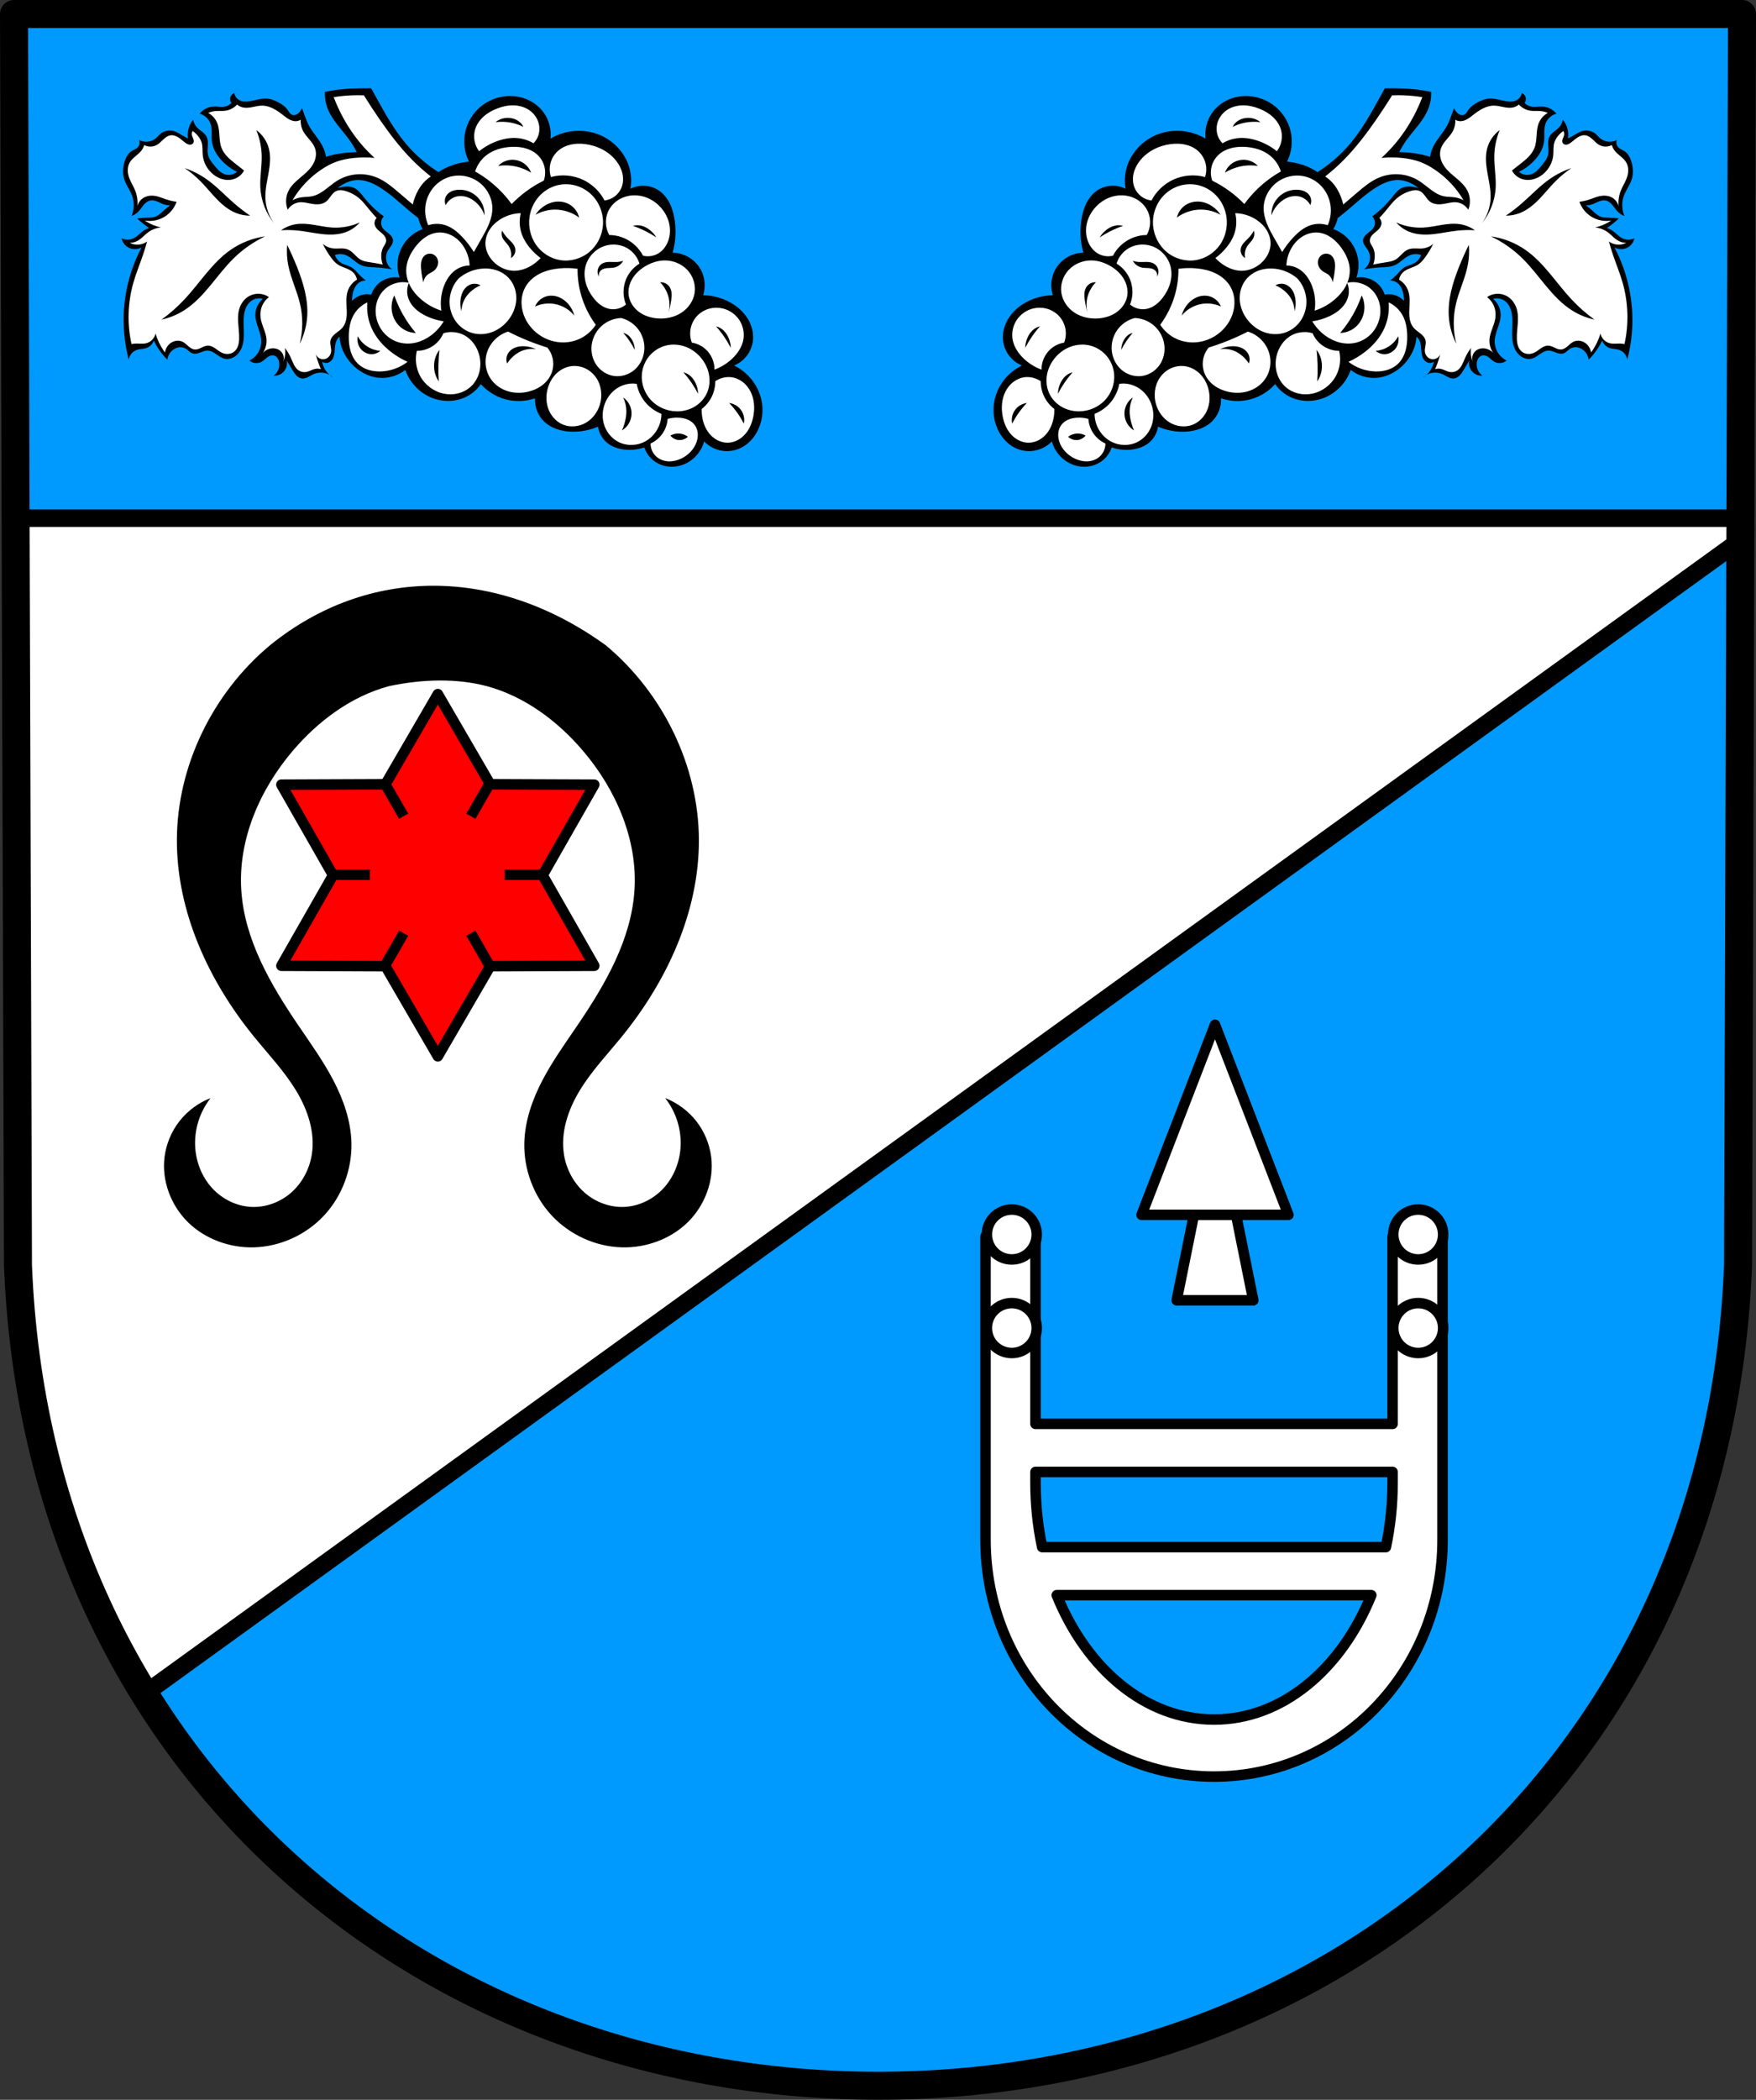 <?xml version="1.0" encoding="UTF-8" standalone="no"?>
<!-- Created with Inkscape (http://www.inkscape.org/) -->

<svg
   xmlns:dc="http://purl.org/dc/elements/1.1/"
   xmlns:cc="http://creativecommons.org/ns#"
   xmlns:rdf="http://www.w3.org/1999/02/22-rdf-syntax-ns#"
   xmlns:svg="http://www.w3.org/2000/svg"
   xmlns="http://www.w3.org/2000/svg"
   xmlns:sodipodi="http://sodipodi.sourceforge.net/DTD/sodipodi-0.dtd"
   xmlns:inkscape="http://www.inkscape.org/namespaces/inkscape"
   width="132.759mm"
   height="158.658mm"
   viewBox="0 0 132.759 158.658"
   version="1.1"
   id="svg865"
   inkscape:version="0.92.5 (2060ec1f9f, 2020-04-08)"
   sodipodi:docname="DEU Heuchelheim-Klingen COA.svg">
  <rect x="0" y="0" width="132.759" height="158.658" fill="#333333" stroke="none"/>
  <defs
     id="defs859">
    <inkscape:path-effect
       effect="spiro"
       id="path-effect1101"
       is_visible="true" />
    <inkscape:path-effect
       effect="spiro"
       id="path-effect1087"
       is_visible="true" />
    <inkscape:path-effect
       effect="spiro"
       id="path-effect1082"
       is_visible="true" />
    <inkscape:path-effect
       effect="spiro"
       id="path-effect1077"
       is_visible="true" />
    <inkscape:path-effect
       effect="spiro"
       id="path-effect1072"
       is_visible="true" />
    <inkscape:path-effect
       effect="spiro"
       id="path-effect1067"
       is_visible="true" />
    <inkscape:path-effect
       effect="spiro"
       id="path-effect1043"
       is_visible="true" />
    <inkscape:path-effect
       effect="spiro"
       id="path-effect1038"
       is_visible="true" />
    <inkscape:path-effect
       effect="spiro"
       id="path-effect1032"
       is_visible="true" />
    <inkscape:path-effect
       effect="spiro"
       id="path-effect1028"
       is_visible="true" />
    <inkscape:path-effect
       effect="spiro"
       id="path-effect1023"
       is_visible="true" />
    <inkscape:path-effect
       effect="spiro"
       id="path-effect999"
       is_visible="true" />
    <inkscape:path-effect
       effect="spiro"
       id="path-effect994"
       is_visible="true" />
    <inkscape:path-effect
       effect="spiro"
       id="path-effect989"
       is_visible="true" />
    <inkscape:path-effect
       effect="spiro"
       id="path-effect984"
       is_visible="true" />
    <inkscape:path-effect
       effect="spiro"
       id="path-effect979"
       is_visible="true" />
    <inkscape:path-effect
       effect="spiro"
       id="path-effect974"
       is_visible="true" />
    <inkscape:path-effect
       effect="spiro"
       id="path-effect969"
       is_visible="true" />
    <inkscape:path-effect
       effect="spiro"
       id="path-effect965"
       is_visible="true" />
    <inkscape:path-effect
       effect="spiro"
       id="path-effect1108"
       is_visible="true" />
    <inkscape:path-effect
       effect="spiro"
       id="path-effect1103"
       is_visible="true" />
    <inkscape:path-effect
       effect="spiro"
       id="path-effect1097"
       is_visible="true" />
    <inkscape:path-effect
       effect="spiro"
       id="path-effect1092"
       is_visible="true" />
    <inkscape:path-effect
       effect="spiro"
       id="path-effect1068"
       is_visible="true" />
    <inkscape:path-effect
       effect="spiro"
       id="path-effect1063"
       is_visible="true" />
    <inkscape:path-effect
       effect="spiro"
       id="path-effect1058"
       is_visible="true" />
    <inkscape:path-effect
       effect="spiro"
       id="path-effect1025"
       is_visible="true" />
    <inkscape:path-effect
       effect="spiro"
       id="path-effect1020"
       is_visible="true" />
    <inkscape:path-effect
       effect="spiro"
       id="path-effect1015"
       is_visible="true" />
    <inkscape:path-effect
       effect="spiro"
       id="path-effect1010"
       is_visible="true" />
    <inkscape:path-effect
       effect="spiro"
       id="path-effect986"
       is_visible="true" />
    <inkscape:path-effect
       effect="spiro"
       id="path-effect981"
       is_visible="true" />
    <inkscape:path-effect
       effect="spiro"
       id="path-effect976"
       is_visible="true" />
    <inkscape:path-effect
       effect="spiro"
       id="path-effect970"
       is_visible="true" />
    <inkscape:path-effect
       effect="spiro"
       id="path-effect966"
       is_visible="true" />
    <inkscape:path-effect
       effect="spiro"
       id="path-effect961"
       is_visible="true" />
    <inkscape:path-effect
       effect="spiro"
       id="path-effect956"
       is_visible="true" />
    <inkscape:path-effect
       effect="spiro"
       id="path-effect951"
       is_visible="true" />
    <inkscape:path-effect
       effect="spiro"
       id="path-effect946"
       is_visible="true" />
    <inkscape:path-effect
       effect="spiro"
       id="path-effect941"
       is_visible="true" />
    <inkscape:path-effect
       effect="spiro"
       id="path-effect936"
       is_visible="true" />
    <inkscape:path-effect
       effect="spiro"
       id="path-effect931"
       is_visible="true" />
    <inkscape:path-effect
       effect="spiro"
       id="path-effect925"
       is_visible="true" />
    <inkscape:path-effect
       effect="spiro"
       id="path-effect919"
       is_visible="true" />
    <inkscape:path-effect
       effect="spiro"
       id="path-effect914"
       is_visible="true" />
    <inkscape:path-effect
       effect="spiro"
       id="path-effect909"
       is_visible="true" />
    <inkscape:path-effect
       effect="spiro"
       id="path-effect905"
       is_visible="true" />
    <inkscape:path-effect
       effect="spiro"
       id="path-effect924"
       is_visible="true" />
    <inkscape:path-effect
       effect="spiro"
       id="path-effect899"
       is_visible="true" />
    <inkscape:path-effect
       effect="spiro"
       id="path-effect895"
       is_visible="true" />
    <inkscape:path-effect
       effect="spiro"
       id="path-effect2258"
       is_visible="true" />
    <inkscape:path-effect
       effect="spiro"
       id="path-effect3644"
       is_visible="true" />
    <inkscape:path-effect
       effect="spiro"
       id="path-effect3636"
       is_visible="true" />
    <inkscape:path-effect
       effect="spiro"
       id="path-effect3544"
       is_visible="true" />
    <inkscape:path-effect
       effect="spiro"
       id="path-effect3466"
       is_visible="true" />
    <inkscape:path-effect
       effect="spiro"
       id="path-effect3544-2"
       is_visible="true" />
    <inkscape:path-effect
       effect="spiro"
       id="path-effect3644-8"
       is_visible="true" />
    <inkscape:path-effect
       effect="spiro"
       id="path-effect3644-3"
       is_visible="true" />
    <inkscape:path-effect
       effect="spiro"
       id="path-effect3636-0"
       is_visible="true" />
    <inkscape:path-effect
       effect="spiro"
       id="path-effect1727-0-1"
       is_visible="true" />
    <inkscape:path-effect
       effect="spiro"
       id="path-effect1731-8-3"
       is_visible="true" />
    <inkscape:path-effect
       effect="spiro"
       id="path-effect1727-3"
       is_visible="true" />
    <inkscape:path-effect
       effect="spiro"
       id="path-effect1731-7"
       is_visible="true" />
    <inkscape:path-effect
       effect="spiro"
       id="path-effect841-8"
       is_visible="true" />
    <inkscape:path-effect
       effect="spiro"
       id="path-effect2258-2"
       is_visible="true" />
    <inkscape:path-effect
       effect="spiro"
       id="path-effect986-3"
       is_visible="true" />
    <inkscape:path-effect
       effect="spiro"
       id="path-effect1068-1"
       is_visible="true" />
    <inkscape:path-effect
       effect="spiro"
       id="path-effect999-3"
       is_visible="true" />
    <inkscape:path-effect
       effect="spiro"
       id="path-effect1043-5"
       is_visible="true" />
    <inkscape:path-effect
       effect="spiro"
       id="path-effect1043-0"
       is_visible="true" />
    <inkscape:path-effect
       effect="spiro"
       id="path-effect1043-3"
       is_visible="true" />
  </defs>
  <sodipodi:namedview
     id="base"
     pagecolor="#ffffff"
     bordercolor="#666666"
     borderopacity="1.0"
     inkscape:pageopacity="0.0"
     inkscape:pageshadow="2"
     inkscape:zoom="1.3224365"
     inkscape:cx="250.88302"
     inkscape:cy="299.82539"
     inkscape:document-units="mm"
     inkscape:current-layer="layer1"
     showgrid="false"
     inkscape:window-width="1920"
     inkscape:window-height="1046"
     inkscape:window-x="-11"
     inkscape:window-y="-11"
     inkscape:window-maximized="1"
     fit-margin-top="0"
     fit-margin-left="0"
     fit-margin-right="0"
     fit-margin-bottom="0"
     inkscape:snap-global="false"
     inkscape:snap-midpoints="true"
     inkscape:snap-smooth-nodes="true"
     inkscape:object-paths="true" />
  <g
     inkscape:label="Ebene 1"
     inkscape:groupmode="layer"
     id="layer1"
     transform="translate(15.175,170.267)">
    <path
       style="fill:#009aff;fill-opacity:1;fill-rule:evenodd;stroke:none;stroke-width:2.117;stroke-linecap:round;stroke-linejoin:round;stroke-miterlimit:4;stroke-dasharray:none;stroke-opacity:1"
       inkscape:connector-curvature="0"
       d="m 116.526,-169.209 -0.299,94.538 c -1.454,37.541 -30.183,61.981 -65.022,62.002 -34.808,-0.046 -63.548,-24.497 -65.022,-62.002 l -0.299,-94.538 h 65.32 z"
       id="path10563-0-6-2-6-1-4"
       sodipodi:nodetypes="ccccccc" />
    <path
       inkscape:connector-curvature="0"
       style="fill:#ffffff;stroke:#000000;stroke-width:1.323;stroke-linecap:round;stroke-linejoin:round;stroke-miterlimit:4;stroke-dasharray:none;stroke-opacity:1"
       d="m -13.996,-131.115 0.178,56.444 c 0.485,12.347 3.927,23.279 9.566,32.392 l 120.652,-87.176 0.005,-1.66 z"
       id="path2204-4" />
    <path
       style="fill:none;fill-rule:evenodd;stroke:#000000;stroke-width:2.117;stroke-linecap:round;stroke-linejoin:round;stroke-miterlimit:4;stroke-dasharray:none;stroke-opacity:1"
       inkscape:connector-curvature="0"
       d="m 116.526,-169.209 -0.299,94.538 c -1.454,37.541 -30.183,61.981 -65.022,62.002 -34.808,-0.046 -63.548,-24.497 -65.022,-62.002 l -0.299,-94.538 h 65.32 z"
       id="path10563-0-6-2-6-1"
       sodipodi:nodetypes="ccccccc" />
    <path
       style="fill:#000000;stroke:none;stroke-width:0.265px;stroke-linecap:butt;stroke-linejoin:miter;stroke-opacity:1"
       d="m 5.243,-121.515 c -4.317,3.594 -7.032,9.103 -7.045,14.72 -0.013,5.423 2.4,10.644 5.824,14.85 1.08,1.326 2.266,2.577 3.16,4.035 0.894,1.458 1.485,3.184 1.217,4.873 -0.173,1.094 -0.715,2.134 -1.544,2.869 -0.829,0.735 -1.945,1.151 -3.051,1.093 -1.111,-0.059 -2.18,-0.593 -2.934,-1.412 -0.754,-0.818 -1.196,-1.906 -1.282,-3.016 -0.104,-1.35 0.318,-2.734 1.159,-3.795 -0.918,0.355 -1.738,0.962 -2.347,1.736 -0.608,0.774 -1.004,1.714 -1.132,2.691 -0.237,1.805 0.474,3.688 1.776,4.961 1.302,1.273 3.15,1.938 4.971,1.891 2.001,-0.052 3.962,-0.952 5.323,-2.421 1.36,-1.469 2.107,-3.484 2.056,-5.485 -0.042,-1.644 -0.597,-3.239 -1.358,-4.697 -0.76,-1.458 -1.723,-2.798 -2.648,-4.158 -2.107,-3.098 -4.081,-6.487 -4.322,-10.225 -0.247,-3.833 1.408,-7.619 3.901,-10.541 1.916,-2.246 4.39,-4.091 7.237,-4.87 2.499,-0.539 5.15,-0.615 7.451,0 2.847,0.78 5.322,2.625 7.237,4.87 2.493,2.923 4.148,6.708 3.901,10.541 -0.241,3.738 -2.216,7.127 -4.322,10.225 -0.924,1.36 -1.888,2.7 -2.648,4.158 -0.76,1.458 -1.316,3.053 -1.358,4.697 -0.051,2.001 0.696,4.016 2.056,5.485 1.36,1.469 3.321,2.369 5.323,2.421 1.82,0.047 3.669,-0.618 4.971,-1.891 1.302,-1.273 2.012,-3.155 1.776,-4.961 -0.128,-0.976 -0.523,-1.916 -1.132,-2.691 -0.608,-0.774 -1.428,-1.381 -2.347,-1.736 0.841,1.061 1.264,2.445 1.16,3.795 -0.086,1.11 -0.528,2.197 -1.283,3.016 -0.754,0.818 -1.823,1.353 -2.934,1.412 -1.106,0.058 -2.221,-0.358 -3.05,-1.093 -0.829,-0.735 -1.371,-1.775 -1.544,-2.869 -0.267,-1.689 0.324,-3.415 1.217,-4.873 0.894,-1.458 2.081,-2.709 3.16,-4.035 3.424,-4.206 5.837,-9.427 5.824,-14.85 -0.013,-5.617 -2.728,-11.126 -7.045,-14.72 -8.286,-5.983 -17.969,-6 -25.376,0 z"
       id="path2256-2"
       inkscape:connector-curvature="0"
       sodipodi:nodetypes="cssssccccccscssscsssccssccssssscccccccssscc" />
    <path
       sodipodi:type="star"
       style="opacity:1;fill:#ff0000;fill-opacity:1;fill-rule:evenodd;stroke:#000000;stroke-width:1.537;stroke-linecap:round;stroke-linejoin:round;stroke-miterlimit:4;stroke-dasharray:none;stroke-opacity:1;paint-order:fill markers stroke"
       id="path2323-5"
       sodipodi:sides="6"
       sodipodi:cx="-119.26301"
       sodipodi:cy="-116.98779"
       sodipodi:r1="15.351037"
       sodipodi:r2="26.467306"
       sodipodi:arg1="1.5707963"
       sodipodi:arg2="2.0943951"
       inkscape:flatsided="false"
       inkscape:rounded="0"
       inkscape:randomized="0"
       d="m -119.263,-101.637 -13.234,7.57 -0.061,-15.246 -13.173,-7.676 13.173,-7.676 0.061,-15.246 13.234,7.57 13.234,-7.57 0.061,15.246 13.173,7.676 -13.173,7.676 -0.061,15.246 z"
       inkscape:transform-center-x="4.8953041e-06"
       transform="matrix(0,0.517,-0.516,0,-42.44,-42.478)"
       inkscape:transform-center-y="1.7573614e-06" />
    <path
       style="fill:none;stroke:#000000;stroke-width:0.794;stroke-linecap:round;stroke-linejoin:round;stroke-miterlimit:4;stroke-dasharray:none;stroke-opacity:1"
       d="m 13.927,-97.297 7.916,-13.755"
       id="path2334-1"
       inkscape:connector-curvature="0" />
    <path
       style="fill:none;stroke:#000000;stroke-width:0.794;stroke-linecap:round;stroke-linejoin:miter;stroke-miterlimit:4;stroke-dasharray:none;stroke-opacity:1"
       d="m 13.927,-111.051 7.916,13.755"
       id="path2336-1"
       inkscape:connector-curvature="0" />
    <path
       style="fill:none;stroke:#000000;stroke-width:0.794;stroke-linecap:round;stroke-linejoin:miter;stroke-miterlimit:4;stroke-dasharray:none;stroke-opacity:1"
       d="M 9.969,-104.174 H 25.8"
       id="path2338-4"
       inkscape:connector-curvature="0" />
    <circle
       r="5.103"
       style="opacity:1;fill:#ff0000;fill-opacity:1;fill-rule:evenodd;stroke:none;stroke-width:0.794;stroke-linecap:round;stroke-linejoin:round;stroke-miterlimit:4;stroke-dasharray:none;stroke-opacity:1;paint-order:fill markers stroke"
       id="path2340-0"
       cx="17.885"
       cy="-104.174" />
    <path
       inkscape:connector-curvature="0"
       style="fill:#ffffff;stroke:#000000;stroke-width:0.794;stroke-linecap:round;stroke-linejoin:round;stroke-miterlimit:4;stroke-dasharray:none;stroke-opacity:1"
       d="m 76.682,-86.38 -2.897,14.362 h 2.897 2.896 z"
       id="path2409-5-3" />
    <path
       style="fill:#ffffff;stroke:#000000;stroke-width:0.794;stroke-linecap:round;stroke-linejoin:round;stroke-miterlimit:4;stroke-dasharray:none;stroke-opacity:1"
       d="m 76.682,-92.838 -5.552,14.362 h 5.552 5.552 z"
       id="path2409-6"
       inkscape:connector-curvature="0" />
    <g
       id="g2578"
       transform="translate(138.011)">
      <path
         transform="matrix(0.265,0,0,0.265,-15.175,-170.267)"
         sodipodi:nodetypes="csssccccccccsccscccsc"
         inkscape:connector-curvature="0"
         id="rect2494"
         d="m -239.637,352.543 v 86.469 c 0,37.42 29.077,67.545 65.195,67.545 36.118,0 65.195,-30.125 65.195,-67.545 v -86.469 h -14.256 v 53.438 h -101.877 v -53.438 z m 14.258,67.148 h 101.877 v 3.051 c 0,6.378 -0.674,12.536 -1.908,18.377 h -98.061 c -1.235,-5.841 -1.908,-11.999 -1.908,-18.377 z m 6.068,35.139 h 89.74 c -8.587,21.146 -25.421,35.457 -44.871,35.457 -19.45,0 -36.283,-14.311 -44.869,-35.457 z"
         style="opacity:1;fill:#ffffff;fill-opacity:1;fill-rule:evenodd;stroke:#000000;stroke-width:3;stroke-linecap:round;stroke-linejoin:round;stroke-miterlimit:4;stroke-dasharray:none;stroke-opacity:1;paint-order:fill markers stroke" />
      <circle
         r="1.886"
         cy="-76.99"
         cx="-76.692"
         id="path2544"
         style="opacity:1;fill:#ffffff;fill-opacity:1;fill-rule:evenodd;stroke:#000000;stroke-width:0.794;stroke-linecap:round;stroke-linejoin:round;stroke-miterlimit:4;stroke-dasharray:none;stroke-opacity:1;paint-order:fill markers stroke" />
      <circle
         r="1.886"
         cy="-76.99"
         cx="-45.966"
         id="path2544-7"
         style="opacity:1;fill:#ffffff;fill-opacity:1;fill-rule:evenodd;stroke:#000000;stroke-width:0.794;stroke-linecap:round;stroke-linejoin:round;stroke-miterlimit:4;stroke-dasharray:none;stroke-opacity:1;paint-order:fill markers stroke" />
      <circle
         r="1.886"
         cy="-69.921"
         cx="-45.965"
         id="path2544-3"
         style="opacity:1;fill:#ffffff;fill-opacity:1;fill-rule:evenodd;stroke:#000000;stroke-width:0.794;stroke-linecap:round;stroke-linejoin:round;stroke-miterlimit:4;stroke-dasharray:none;stroke-opacity:1;paint-order:fill markers stroke" />
      <circle
         r="1.886"
         cy="-69.921"
         cx="-76.692"
         id="path2544-1"
         style="opacity:1;fill:#ffffff;fill-opacity:1;fill-rule:evenodd;stroke:#000000;stroke-width:0.794;stroke-linecap:round;stroke-linejoin:round;stroke-miterlimit:4;stroke-dasharray:none;stroke-opacity:1;paint-order:fill markers stroke" />
    </g>
    <g
       id="g1115" />
    <g
       id="g1145"
       transform="translate(137.225,-1.587)">
      <path
         transform="matrix(0.265,0,0,0.265,-15.175,-170.267)"
         style="fill:#000000;stroke:none;stroke-width:0.5;stroke-linecap:round;stroke-linejoin:round;stroke-miterlimit:4;stroke-dasharray:none;stroke-opacity:1"
         d="m -415.146,31.164 c -1.669,0.027 -3.338,0.095 -5,0.256 -1.679,0.163 -3.349,0.42 -5,0.77 -0.067,1.476 0.152,2.965 0.641,4.359 0.644,1.838 1.739,3.483 2.93,5.023 1.191,1.541 2.489,2.999 3.609,4.592 0.718,1.02 1.36,2.092 1.922,3.205 -1.588,0.017 -3.174,0.146 -4.744,0.385 -1.364,0.208 -2.724,0.507 -4.033,0.943 -0.174,-1.039 -0.495,-2.052 -0.967,-2.994 -1.079,-2.154 -2.864,-3.888 -3.975,-6.025 -0.407,-0.782 -0.718,-1.611 -1.025,-2.438 -0.302,-0.811 -0.6,-1.623 -0.896,-2.436 -0.205,0.522 -0.528,0.996 -0.938,1.379 -0.244,0.228 -0.52,0.425 -0.834,0.539 -0.314,0.114 -0.668,0.14 -0.982,0.027 -0.322,-0.113 -0.582,-0.357 -0.791,-0.627 -0.209,-0.27 -0.374,-0.571 -0.57,-0.85 -0.626,-0.886 -1.547,-1.521 -2.498,-2.043 -1.057,-0.581 -2.201,-1.052 -3.404,-1.135 -1.725,-0.118 -3.396,0.567 -5.109,0.795 -0.923,0.122 -1.905,0.1 -2.725,-0.342 -0.765,-0.413 -1.324,-1.187 -1.475,-2.043 -0.573,0.226 -1.017,0.759 -1.137,1.363 -0.101,0.51 0.028,1.06 0.342,1.475 -0.484,0.513 -1.127,0.874 -1.816,1.021 -1.076,0.231 -2.194,-0.053 -3.293,0 -1.534,0.073 -3.021,0.84 -3.973,2.045 1.378,0.346 2.559,1.396 3.064,2.725 0.312,0.82 0.374,1.712 0.381,2.59 0.008,0.878 -0.038,1.76 0.074,2.631 0.259,2.013 1.348,3.845 2.725,5.336 1.255,1.359 2.765,2.48 4.428,3.291 -0.471,0.412 -1.053,0.697 -1.668,0.816 -0.615,0.119 -1.261,0.072 -1.852,-0.135 -0.616,-0.215 -1.164,-0.597 -1.643,-1.041 -0.479,-0.444 -0.894,-0.953 -1.309,-1.457 -0.762,-0.926 -1.552,-1.895 -1.816,-3.064 -0.195,-0.861 -0.089,-1.757 -0.041,-2.639 0.048,-0.882 0.028,-1.809 -0.396,-2.584 -0.304,-0.557 -0.791,-0.989 -1.291,-1.381 -0.5,-0.392 -1.025,-0.758 -1.451,-1.229 -0.541,-0.599 -0.901,-1.36 -1.021,-2.158 -0.559,0.666 -0.985,1.443 -1.248,2.271 -0.313,0.985 -0.392,2.044 -0.229,3.064 -0.466,-0.201 -0.92,-0.43 -1.361,-0.682 -0.959,-0.548 -1.876,-1.221 -2.951,-1.475 -1.262,-0.297 -2.657,0.055 -3.633,0.908 -0.403,0.352 -0.734,0.78 -1.135,1.135 -0.652,0.579 -1.485,0.952 -2.352,1.053 -0.866,0.101 -1.763,-0.071 -2.531,-0.484 0.144,0.362 0.18,0.765 0.1,1.146 -0.08,0.381 -0.275,0.737 -0.553,1.01 -0.237,0.232 -0.529,0.401 -0.824,0.553 -0.296,0.152 -0.6,0.289 -0.879,0.469 -0.491,0.316 -0.893,0.758 -1.207,1.25 -0.314,0.492 -0.541,1.033 -0.723,1.588 -0.564,1.72 -0.685,3.619 -0.113,5.336 0.519,1.56 1.572,2.891 2.156,4.428 0.717,1.885 0.675,4.046 -0.113,5.902 0.725,-0.267 1.389,-0.696 1.93,-1.248 0.555,-0.567 0.974,-1.251 1.482,-1.859 0.254,-0.304 0.532,-0.592 0.852,-0.826 0.32,-0.234 0.684,-0.415 1.072,-0.494 0.686,-0.139 1.398,0.045 2.045,0.311 0.647,0.266 1.261,0.614 1.928,0.824 0.549,0.173 1.128,0.252 1.703,0.229 -0.669,0.497 -1.313,1.027 -1.93,1.588 -0.728,0.663 -1.451,1.39 -2.385,1.703 -0.688,0.231 -1.43,0.216 -2.156,0.229 -0.987,0.019 -1.973,0.093 -2.951,0.227 0.547,0.515 1.115,1.007 1.703,1.475 0.551,0.438 1.119,0.856 1.703,1.25 -0.693,0.232 -1.348,0.578 -1.93,1.021 -0.772,0.588 -1.421,1.347 -2.271,1.816 -1.101,0.607 -2.496,0.651 -3.633,0.113 0.127,0.632 0.416,1.229 0.83,1.723 0.414,0.493 0.955,0.881 1.555,1.115 1.059,0.413 2.299,0.328 3.291,-0.227 -1.015,1.938 -1.889,3.95 -2.611,6.016 -1.292,3.695 -2.098,7.56 -2.383,11.465 -0.355,4.874 0.106,9.808 1.361,14.531 0.085,-0.646 0.36,-1.266 0.779,-1.766 0.419,-0.499 0.983,-0.876 1.605,-1.072 0.808,-0.254 1.688,-0.204 2.498,-0.453 1.034,-0.318 1.899,-1.142 2.27,-2.158 0.338,0.702 0.717,1.385 1.135,2.043 0.781,1.23 1.696,2.375 2.725,3.406 0.119,-1.052 0.661,-2.05 1.477,-2.725 0.517,-0.427 1.143,-0.728 1.807,-0.822 0.664,-0.094 1.364,0.024 1.939,0.369 0.34,0.203 0.63,0.476 0.932,0.732 0.301,0.256 0.624,0.501 0.998,0.629 0.352,0.12 0.734,0.13 1.102,0.076 0.368,-0.054 0.722,-0.171 1.07,-0.301 0.696,-0.26 1.399,-0.58 2.143,-0.57 0.437,0.008 0.866,0.128 1.264,0.309 0.398,0.181 0.766,0.42 1.125,0.67 0.717,0.499 1.424,1.056 2.266,1.293 0.672,0.189 1.398,0.157 2.062,-0.055 0.665,-0.212 1.268,-0.601 1.762,-1.094 0.988,-0.986 1.519,-2.356 1.736,-3.734 0.408,-2.585 -0.197,-5.25 0.229,-7.832 0.119,-0.72 0.319,-1.431 0.65,-2.082 0.331,-0.651 0.798,-1.241 1.393,-1.664 0.938,-0.668 2.185,-0.883 3.293,-0.568 -1.361,1.128 -2.178,2.887 -2.158,4.654 0.015,1.268 0.43,2.493 0.844,3.691 0.414,1.198 0.834,2.42 0.859,3.688 0.023,1.148 -0.289,2.302 -0.889,3.281 -0.599,0.979 -1.485,1.78 -2.518,2.281 0.479,0.404 1.083,0.658 1.707,0.719 0.624,0.06 1.265,-0.072 1.812,-0.377 0.562,-0.313 1.012,-0.792 1.521,-1.186 0.255,-0.197 0.527,-0.374 0.826,-0.494 0.299,-0.12 0.626,-0.179 0.945,-0.137 0.472,0.062 0.897,0.348 1.186,0.727 0.288,0.379 0.449,0.845 0.518,1.316 0.102,0.706 0.007,1.439 -0.271,2.096 -0.279,0.656 -0.74,1.234 -1.318,1.65 0.777,0.059 1.571,-0.147 2.223,-0.574 0.651,-0.427 1.155,-1.075 1.41,-1.811 0.214,-0.617 0.254,-1.292 0.113,-1.93 0.553,0.954 1.121,1.9 1.703,2.838 0.315,0.507 0.636,1.017 1.059,1.439 0.422,0.422 0.958,0.756 1.551,0.832 0.61,0.078 1.223,-0.12 1.775,-0.391 0.552,-0.27 1.067,-0.616 1.631,-0.859 0.917,-0.396 1.953,-0.513 2.936,-0.332 0.564,0.104 1.105,0.315 1.604,0.6 -0.534,-0.47 -1.003,-1.014 -1.361,-1.629 -0.388,-0.665 -0.656,-1.398 -0.793,-2.156 0.519,0.366 1.223,0.453 1.816,0.227 0.561,-0.215 0.999,-0.684 1.27,-1.221 0.271,-0.536 0.389,-1.139 0.453,-1.736 0.064,-0.598 0.077,-1.2 0.15,-1.797 0.074,-0.597 0.213,-1.194 0.51,-1.717 0.195,-0.344 0.458,-0.639 0.744,-0.914 0.152,2.818 1.427,5.517 3.322,7.607 2.044,2.255 4.875,3.859 7.906,4.133 2.678,0.242 5.437,-0.579 7.547,-2.246 1.209,3.534 3.998,6.493 7.455,7.906 3.142,1.284 6.836,1.272 9.881,-0.227 1.685,-0.83 3.154,-2.094 4.225,-3.637 1.829,2.06 4.263,3.578 6.918,4.312 2.785,0.771 5.802,0.675 8.533,-0.27 -0.144,2.409 0.798,4.863 2.516,6.559 2.009,1.983 4.906,2.85 7.727,2.965 2.64,0.108 5.302,-0.388 7.727,-1.438 0.224,1.638 1.032,3.19 2.246,4.312 1.454,1.345 3.421,2.038 5.391,2.246 1.873,0.197 3.787,-0.019 5.568,-0.629 0.509,1.529 1.495,2.897 2.785,3.863 1.303,0.976 2.906,1.537 4.531,1.633 1.626,0.096 3.27,-0.268 4.723,-1.004 2.445,-1.238 4.323,-3.551 5.031,-6.199 1.294,1.34 3.011,2.265 4.842,2.607 1.831,0.343 3.768,0.101 5.459,-0.68 2.048,-0.945 3.695,-2.652 4.773,-4.633 1.275,-2.341 1.787,-5.08 1.494,-7.729 -0.293,-2.649 -1.383,-5.199 -3.059,-7.271 -1.342,-1.66 -3.053,-3.017 -4.975,-3.945 1.445,-0.586 2.725,-1.567 3.668,-2.809 0.943,-1.241 1.544,-2.74 1.721,-4.289 0.25,-2.189 -0.353,-4.435 -1.516,-6.307 -1.163,-1.871 -2.861,-3.378 -4.771,-4.475 -2.395,-1.374 -5.145,-2.124 -7.906,-2.156 0.736,-2.287 0.538,-4.86 -0.539,-7.008 -0.758,-1.511 -1.938,-2.808 -3.371,-3.705 -1.433,-0.897 -3.114,-1.392 -4.805,-1.414 0.921,-3.26 1.076,-6.734 0.449,-10.062 -0.263,-1.4 -0.666,-2.783 -1.305,-4.057 -0.639,-1.274 -1.521,-2.439 -2.648,-3.311 -1.193,-0.922 -2.65,-1.496 -4.15,-1.639 -1.501,-0.142 -3.038,0.149 -4.383,0.83 0.334,-1.935 0.241,-3.944 -0.27,-5.84 -1.148,-4.263 -4.457,-7.83 -8.535,-9.521 -4.491,-1.863 -9.862,-1.45 -14.016,1.078 0.296,-2.575 -0.39,-5.251 -1.887,-7.367 -1.161,-1.64 -2.789,-2.937 -4.627,-3.75 -1.838,-0.813 -3.878,-1.146 -5.883,-1.012 -2.758,0.185 -5.452,1.263 -7.57,3.039 -2.118,1.777 -3.648,4.244 -4.289,6.934 -0.691,2.902 -0.335,6.04 0.988,8.713 -1.59,0.136 -3.163,0.469 -4.672,0.988 -1.418,0.488 -2.77,1.166 -4.018,1.996 -3.495,-2.22 -6.656,-4.969 -9.322,-8.137 -3.373,-4.006 -5.935,-8.618 -8.461,-13.205 -0.471,-0.854 -0.941,-1.709 -1.41,-2.564 -1.068,-0.017 -2.137,-0.017 -3.205,0 z m -8.623,81.754 c 0.319,0.281 0.656,0.542 1.023,0.756 -0.305,-0.297 -0.654,-0.545 -1.023,-0.756 z m 7.982,-55.6 c 2.136,-0.043 4.192,0.827 6.025,1.924 3.086,1.846 5.715,4.345 8.461,6.666 0.919,0.777 1.859,1.53 2.809,2.27 0.253,1.098 0.663,2.159 1.227,3.135 -1.857,0.678 -3.521,1.873 -4.76,3.414 -1.152,1.434 -1.933,3.163 -2.246,4.977 -0.313,1.813 -0.156,3.706 0.449,5.443 -1.896,-0.34 -3.923,0.125 -5.48,1.258 -1.217,0.885 -2.143,2.162 -2.605,3.594 -1.233,-0.254 -2.548,-0.093 -3.684,0.449 -0.683,0.326 -1.286,0.793 -1.82,1.33 0.023,-1.218 0.172,-2.435 0.682,-3.533 0.31,-0.667 0.758,-1.283 1.363,-1.701 0.561,-0.387 1.248,-0.59 1.93,-0.568 -0.734,-0.542 -1.419,-1.151 -2.043,-1.816 -0.643,-0.686 -1.239,-1.446 -2.045,-1.93 -0.845,-0.507 -1.854,-0.669 -2.723,-1.135 -0.944,-0.506 -1.689,-1.375 -2.045,-2.385 0.977,-0.367 2.089,-0.367 3.066,0 0.808,0.304 1.505,0.839 2.18,1.379 0.674,0.54 1.348,1.098 2.133,1.459 1.297,0.596 2.776,0.604 4.201,0.682 1.599,0.087 3.193,0.278 4.768,0.568 -0.83,-0.564 -1.435,-1.449 -1.664,-2.426 -0.229,-0.977 -0.077,-2.036 0.416,-2.91 0.276,-0.488 0.648,-0.914 0.955,-1.383 0.307,-0.469 0.551,-1.009 0.52,-1.568 -0.023,-0.403 -0.188,-0.789 -0.422,-1.117 -0.234,-0.329 -0.533,-0.606 -0.846,-0.861 -0.625,-0.51 -1.329,-0.963 -1.744,-1.654 -0.296,-0.494 -0.422,-1.089 -0.35,-1.66 0.072,-0.571 0.34,-1.115 0.75,-1.52 -0.829,-0.599 -1.625,-1.243 -2.383,-1.93 -1.192,-1.079 -2.29,-2.263 -3.293,-3.52 -0.402,-0.503 -0.789,-1.018 -1.23,-1.486 -0.442,-0.468 -0.943,-0.89 -1.523,-1.168 -1.044,-0.499 -2.264,-0.495 -3.404,-0.297 -0.447,0.078 -0.885,0.194 -1.324,0.307 0.149,-0.12 0.289,-0.248 0.443,-0.361 1.528,-1.121 3.363,-1.886 5.258,-1.924 z"
         id="path893"
         inkscape:connector-curvature="0" />
      <path
         transform="matrix(0.265,0,0,0.265,-15.175,-170.267)"
         style="fill:#ffffff;stroke:none;stroke-width:0.5;stroke-linecap:butt;stroke-linejoin:miter;stroke-miterlimit:4;stroke-dasharray:none;stroke-opacity:1"
         d="m -415.703,33.133 c -0.56,0 -1.12,0.011 -1.68,0.033 -1.759,0.068 -3.513,0.242 -5.25,0.523 0.531,1.392 1.127,2.759 1.785,4.096 1.547,3.143 3.441,6.118 5.67,8.82 1.293,1.567 2.699,3.042 4.201,4.41 -1.919,-0.188 -3.856,-0.188 -5.775,0 -1.899,0.186 -3.791,0.56 -5.566,1.26 -1.372,0.541 -2.664,1.273 -3.885,2.1 -2.162,1.464 -4.117,3.233 -5.775,5.25 -0.895,1.089 -1.702,2.25 -2.414,3.467 0.782,-0.424 1.639,-0.712 2.52,-0.842 1.045,-0.154 2.118,-0.091 3.15,-0.314 0.939,-0.203 1.815,-0.637 2.625,-1.154 1.606,-1.025 2.987,-2.376 4.619,-3.359 1.5,-0.903 3.196,-1.48 4.936,-1.682 2.168,-0.252 4.402,0.081 6.406,0.945 2.318,1 4.276,2.665 6.195,4.305 1.286,1.099 2.574,2.196 3.861,3.295 0.181,-0.744 0.4,-1.479 0.68,-2.191 0.567,-1.445 1.341,-2.818 2.373,-3.977 0.618,-0.694 1.328,-1.304 2.104,-1.816 -1.875,-1.478 -3.668,-3.059 -5.344,-4.76 -3.41,-3.462 -6.365,-7.346 -9.135,-11.34 -1.599,-2.306 -3.139,-4.652 -4.619,-7.035 -0.56,-0.022 -1.122,-0.033 -1.682,-0.033 z m -34.488,2.67 c -0.852,0.943 -2.04,1.575 -3.299,1.754 -0.954,0.135 -1.929,0.018 -2.889,0.104 -0.709,0.063 -1.407,0.238 -2.062,0.516 1.155,0.63 2.082,1.67 2.578,2.889 0.455,1.12 0.547,2.348 0.629,3.555 0.083,1.206 0.168,2.435 0.609,3.561 0.374,0.953 0.993,1.795 1.703,2.531 0.711,0.736 1.514,1.375 2.318,2.008 0.799,0.629 1.601,1.255 2.404,1.879 -0.531,1.009 -1.417,1.827 -2.465,2.275 -1.037,0.444 -2.214,0.525 -3.318,0.297 -1.104,-0.228 -2.136,-0.755 -3.016,-1.461 -1.663,-1.336 -2.782,-3.344 -2.99,-5.467 -0.118,-1.205 0.043,-2.451 -0.311,-3.609 -0.154,-0.505 -0.401,-0.977 -0.697,-1.414 -0.501,-0.739 -1.143,-1.383 -1.881,-1.887 -0.198,0.339 -0.271,0.748 -0.205,1.135 0.066,0.391 0.266,0.745 0.402,1.117 0.068,0.186 0.121,0.38 0.131,0.578 0.01,0.198 -0.024,0.401 -0.121,0.574 -0.11,0.197 -0.297,0.345 -0.508,0.426 -0.21,0.08 -0.443,0.094 -0.666,0.061 -0.445,-0.068 -0.839,-0.319 -1.199,-0.59 -0.634,-0.476 -1.21,-1.026 -1.879,-1.451 -0.334,-0.213 -0.693,-0.394 -1.072,-0.508 -0.379,-0.114 -0.782,-0.159 -1.174,-0.104 -0.39,0.055 -0.761,0.209 -1.098,0.414 -0.337,0.205 -0.641,0.46 -0.93,0.729 -0.578,0.536 -1.112,1.136 -1.789,1.539 -0.555,0.331 -1.195,0.517 -1.842,0.535 -0.646,0.018 -1.298,-0.132 -1.871,-0.432 -0.158,0.554 -0.419,1.078 -0.766,1.539 -0.483,0.641 -1.119,1.148 -1.732,1.666 -0.614,0.518 -1.222,1.066 -1.623,1.762 -0.396,0.686 -0.567,1.489 -0.557,2.281 0.01,0.792 0.197,1.574 0.484,2.312 0.449,1.156 1.138,2.207 1.605,3.355 0.579,1.425 0.807,2.991 0.656,4.521 0.232,-0.992 0.878,-1.88 1.75,-2.406 0.559,-0.337 1.2,-0.526 1.85,-0.588 0.649,-0.061 1.306,0.003 1.941,0.15 0.899,0.209 1.752,0.58 2.627,0.875 0.98,0.331 1.99,0.568 3.016,0.705 -0.645,1.843 -1.974,3.437 -3.672,4.4 -1.62,0.919 -3.563,1.26 -5.398,0.947 0.778,0.522 1.611,0.962 2.48,1.312 0.685,0.276 1.394,0.496 2.115,0.656 -1.312,0.116 -2.589,0.602 -3.646,1.387 -0.595,0.442 -1.118,0.973 -1.678,1.459 -0.531,0.462 -1.103,0.888 -1.75,1.166 -0.573,0.247 -1.2,0.372 -1.824,0.365 0.543,0.281 1.143,0.454 1.752,0.51 1.128,0.103 2.288,-0.214 3.207,-0.875 -0.371,1.349 -0.784,2.688 -1.238,4.012 -0.894,2.604 -1.949,5.154 -2.699,7.803 -1.6,5.649 -1.777,11.696 -0.51,17.43 0.384,-0.083 0.774,-0.132 1.166,-0.146 0.974,-0.036 1.966,0.14 2.918,-0.072 0.673,-0.15 1.302,-0.495 1.789,-0.982 0.487,-0.487 0.832,-1.116 0.982,-1.789 0.269,0.901 0.609,1.779 1.02,2.625 0.472,0.973 1.035,1.902 1.678,2.771 0.135,-1.158 0.829,-2.237 1.824,-2.844 0.478,-0.291 1.021,-0.476 1.578,-0.52 0.557,-0.044 1.129,0.055 1.631,0.301 0.617,0.302 1.105,0.806 1.625,1.256 0.26,0.225 0.533,0.439 0.832,0.607 0.299,0.169 0.629,0.292 0.971,0.324 0.325,0.03 0.654,-0.021 0.967,-0.115 0.313,-0.094 0.61,-0.229 0.904,-0.369 0.59,-0.28 1.195,-0.585 1.848,-0.609 0.386,-0.014 0.772,0.071 1.131,0.215 0.359,0.144 0.694,0.345 1.014,0.562 0.64,0.435 1.235,0.947 1.939,1.266 0.549,0.248 1.157,0.37 1.758,0.328 0.601,-0.042 1.194,-0.252 1.67,-0.621 0.535,-0.414 0.908,-1.012 1.131,-1.65 0.223,-0.639 0.304,-1.32 0.328,-1.996 0.052,-1.454 -0.15,-2.903 -0.254,-4.354 -0.104,-1.451 -0.108,-2.936 0.326,-4.324 0.45,-1.439 1.395,-2.746 2.699,-3.502 0.874,-0.507 1.893,-0.757 2.902,-0.715 1.009,0.042 2.005,0.377 2.834,0.955 -0.805,0.597 -1.456,1.4 -1.871,2.312 -0.566,1.243 -0.687,2.669 -0.438,4.012 0.356,1.919 1.434,3.671 1.604,5.615 0.139,1.587 -0.369,3.222 -1.385,4.449 0.594,-0.933 1.604,-1.588 2.697,-1.75 0.586,-0.087 1.196,-0.037 1.75,0.172 0.554,0.209 1.05,0.579 1.387,1.066 0.268,0.389 0.433,0.849 0.471,1.32 0.038,0.471 -0.05,0.952 -0.252,1.379 0.353,-0.705 0.577,-1.477 0.656,-2.262 0.061,-0.607 0.035,-1.222 -0.074,-1.822 0.698,0.897 1.289,1.88 1.752,2.918 0.285,0.638 0.522,1.297 0.85,1.914 0.327,0.617 0.755,1.201 1.338,1.586 0.636,0.42 1.438,0.577 2.188,0.438 0.863,-0.161 1.621,-0.687 2.479,-0.875 0.553,-0.121 1.137,-0.096 1.678,0.072 -0.237,-0.527 -0.456,-1.061 -0.656,-1.604 -0.351,-0.953 -0.644,-1.929 -0.875,-2.918 0.136,0.582 0.522,1.103 1.039,1.402 0.517,0.3 1.16,0.375 1.732,0.203 0.468,-0.141 0.884,-0.441 1.178,-0.832 0.293,-0.391 0.464,-0.87 0.5,-1.357 0.037,-0.501 -0.065,-1 -0.152,-1.494 -0.087,-0.494 -0.161,-1.001 -0.066,-1.494 0.081,-0.422 0.282,-0.816 0.543,-1.158 0.261,-0.342 0.58,-0.636 0.914,-0.906 0.669,-0.54 1.414,-1.001 1.971,-1.656 0.532,-0.628 0.865,-1.407 1.045,-2.211 0.179,-0.803 0.212,-1.632 0.195,-2.455 -0.04,-1.959 -0.346,-3.983 0.291,-5.836 0.459,-1.335 1.408,-2.495 2.625,-3.209 -0.15,-0.841 -0.596,-1.626 -1.24,-2.188 -0.597,-0.52 -1.338,-0.839 -2.076,-1.125 -0.738,-0.286 -1.493,-0.552 -2.152,-0.99 -0.792,-0.526 -1.408,-1.273 -1.969,-2.041 -0.888,-1.217 -1.671,-2.512 -2.334,-3.865 0.832,0.728 1.891,1.192 2.99,1.312 0.694,0.076 1.396,0.017 2.094,0.006 0.699,-0.011 1.414,0.027 2.062,0.285 0.752,0.299 1.361,0.871 1.934,1.443 0.573,0.572 1.143,1.169 1.859,1.547 0.76,0.401 1.629,0.525 2.479,0.656 1.244,0.192 2.484,0.411 3.719,0.656 -0.253,-0.677 -0.402,-1.391 -0.438,-2.113 -0.049,-0.979 0.116,-1.985 0.584,-2.846 0.149,-0.274 0.327,-0.531 0.48,-0.803 0.153,-0.272 0.283,-0.563 0.322,-0.873 0.039,-0.305 -0.012,-0.618 -0.123,-0.904 -0.111,-0.286 -0.281,-0.548 -0.479,-0.783 -0.396,-0.47 -0.899,-0.833 -1.367,-1.23 -0.299,-0.254 -0.587,-0.524 -0.822,-0.838 -0.236,-0.313 -0.419,-0.673 -0.49,-1.059 -0.121,-0.654 0.104,-1.36 0.582,-1.822 -0.605,-0.637 -1.189,-1.293 -1.75,-1.969 -1.19,-1.433 -2.3,-2.97 -3.793,-4.084 -0.901,-0.673 -1.922,-1.176 -2.988,-1.533 -0.497,-0.167 -1.008,-0.303 -1.531,-0.338 -0.523,-0.035 -1.062,0.035 -1.533,0.266 -0.623,0.305 -1.082,0.861 -1.492,1.42 -0.41,0.559 -0.801,1.148 -1.352,1.57 -0.592,0.454 -1.335,0.684 -2.078,0.748 -0.743,0.064 -1.491,-0.028 -2.225,-0.164 -1.087,-0.202 -2.181,-0.503 -3.281,-0.391 -1.363,0.139 -2.641,0.95 -3.348,2.123 -0.689,-1.702 -0.617,-3.697 0.195,-5.344 0.725,-1.47 1.969,-2.61 3.221,-3.668 1.252,-1.058 2.561,-2.094 3.482,-3.449 0.489,-0.719 0.863,-1.522 1.041,-2.373 0.178,-0.851 0.156,-1.749 -0.113,-2.576 -0.312,-0.957 -0.935,-1.777 -1.584,-2.547 -0.649,-0.77 -1.338,-1.52 -1.818,-2.404 -0.544,-1.003 -0.798,-2.162 -0.723,-3.301 -0.403,0.248 -0.868,0.392 -1.34,0.414 -0.699,0.032 -1.389,-0.2 -2.002,-0.539 -0.612,-0.339 -1.159,-0.784 -1.711,-1.215 -0.878,-0.686 -1.782,-1.347 -2.777,-1.848 -0.995,-0.5 -2.091,-0.836 -3.205,-0.834 -0.921,0.002 -1.823,0.231 -2.727,0.41 -0.903,0.179 -1.842,0.307 -2.74,0.105 -0.606,-0.136 -1.178,-0.423 -1.65,-0.826 z m 78.602,0.221 c -1.568,0.008 -3.117,0.386 -4.572,0.969 -1.359,0.544 -2.656,1.274 -3.74,2.258 -1.084,0.983 -1.951,2.228 -2.375,3.629 -0.634,2.097 -0.199,4.489 1.133,6.229 1.591,-1.272 3.398,-2.271 5.32,-2.943 1.849,-0.647 3.827,-0.992 5.775,-0.793 1.556,0.159 3.076,0.664 4.416,1.471 0.605,-0.604 1.074,-1.344 1.359,-2.15 0.48,-1.357 0.428,-2.886 -0.098,-4.227 -0.525,-1.34 -1.511,-2.487 -2.732,-3.248 -1.33,-0.829 -2.919,-1.202 -4.486,-1.193 z m -1.27,3.566 c 0.808,0.019 1.611,0.207 2.307,0.551 0.927,0.458 1.657,1.187 2.033,2.029 -1.058,-0.546 -2.22,-0.95 -3.43,-1.191 -1.462,-0.292 -2.994,-0.346 -4.48,-0.158 0.728,-0.638 1.718,-1.065 2.764,-1.191 0.267,-0.032 0.538,-0.045 0.807,-0.039 z m -71.859,3.484 c 1.744,1.266 3.033,3.147 3.584,5.23 0.62,2.346 0.315,4.831 -0.115,7.219 -0.43,2.388 -0.984,4.788 -0.854,7.211 0.135,2.503 1.022,4.961 2.518,6.973 -2.352,-2.857 -3.764,-6.473 -3.971,-10.168 -0.169,-3.035 0.452,-6.065 0.389,-9.104 -0.052,-2.521 -0.582,-5.033 -1.551,-7.361 z m 91.766,3.893 c -0.681,0.019 -1.36,0.096 -2.025,0.244 -1.331,0.296 -2.608,0.884 -3.633,1.783 -1.028,0.902 -1.783,2.11 -2.143,3.43 -0.36,1.319 -0.324,2.744 0.104,4.043 3.022,-0.831 6.337,-0.544 9.172,0.793 2.605,1.229 4.789,3.332 6.115,5.889 1.069,-0.118 2.102,-0.535 2.955,-1.189 0.853,-0.655 1.523,-1.545 1.914,-2.547 0.482,-1.236 0.534,-2.621 0.244,-3.916 -0.29,-1.295 -0.911,-2.504 -1.717,-3.559 -2.117,-2.77 -5.485,-4.444 -8.945,-4.869 -0.676,-0.083 -1.36,-0.121 -2.041,-0.102 z m -17.818,0.893 c -0.325,-0.01 -0.65,-0.008 -0.975,0.002 -2.723,0.086 -5.5,0.856 -7.588,2.605 -1.375,1.152 -2.409,2.704 -2.943,4.416 2.382,1.339 4.593,2.979 6.566,4.869 1.412,1.353 2.705,2.832 3.852,4.416 1.324,-1.365 2.765,-2.617 4.303,-3.736 1.535,-1.118 3.166,-2.105 4.869,-2.945 0.441,-1.262 0.507,-2.652 0.188,-3.949 -0.319,-1.298 -1.024,-2.498 -2,-3.41 -0.949,-0.887 -2.139,-1.495 -3.389,-1.848 -0.937,-0.265 -1.908,-0.391 -2.883,-0.42 z m -0.697,3.684 c 0.96,0.027 1.914,0.297 2.74,0.787 1.102,0.653 1.969,1.692 2.416,2.893 -1.257,-0.778 -2.639,-1.355 -4.076,-1.699 -1.737,-0.417 -3.556,-0.494 -5.322,-0.227 0.865,-0.91 2.043,-1.519 3.285,-1.699 0.317,-0.046 0.637,-0.064 0.957,-0.055 z m -93.684,2.379 c 2.238,0.755 4.365,1.834 6.295,3.195 2.806,1.979 5.161,4.521 7.748,6.779 1.475,1.287 3.028,2.485 4.648,3.584 -1.389,0.007 -2.78,-0.258 -4.068,-0.775 -2.109,-0.847 -3.897,-2.339 -5.479,-3.971 -1.582,-1.631 -2.995,-3.42 -4.594,-5.035 -1.389,-1.403 -2.915,-2.671 -4.551,-3.777 z m 78.406,2.121 c -0.651,-0.015 -1.303,0.039 -1.943,0.162 -1.962,0.378 -3.788,1.407 -5.152,2.867 -1.364,1.461 -2.264,3.342 -2.574,5.316 -0.308,1.958 -0.038,4.003 0.766,5.814 1.576,-0.519 3.318,-0.519 4.895,0 1.88,0.62 3.458,1.928 4.82,3.365 1.241,1.309 2.345,2.748 3.289,4.285 0.741,-1.299 1.481,-2.601 2.219,-3.902 0.769,-1.357 1.539,-2.72 2.119,-4.168 0.58,-1.448 0.968,-2.993 0.941,-4.553 -0.049,-2.873 -1.578,-5.655 -3.902,-7.344 -1.583,-1.15 -3.524,-1.799 -5.477,-1.844 z m 30.312,2.471 c -0.849,0.006 -1.697,0.116 -2.518,0.332 -2.044,0.537 -3.905,1.731 -5.275,3.34 -1.371,1.609 -2.253,3.624 -2.539,5.719 -0.373,2.729 0.28,5.597 1.848,7.861 1.568,2.264 4.047,3.89 6.76,4.367 2.917,0.513 6.032,-0.326 8.334,-2.189 2.302,-1.864 3.767,-4.71 4.008,-7.662 0.276,-3.384 -1.085,-6.88 -3.629,-9.129 -1.272,-1.125 -2.816,-1.94 -4.465,-2.344 -0.825,-0.202 -1.675,-0.301 -2.523,-0.295 z m -29.906,1.578 c 0.897,0.043 1.787,0.253 2.605,0.621 1.092,0.491 2.057,1.262 2.771,2.223 0.942,1.267 1.437,2.86 1.377,4.438 -0.489,-1.404 -1.341,-2.681 -2.449,-3.672 -0.783,-0.701 -1.699,-1.263 -2.705,-1.568 -1.006,-0.305 -2.102,-0.345 -3.107,-0.039 -1.21,0.369 -2.255,1.247 -2.83,2.373 -0.196,-0.439 -0.28,-0.929 -0.24,-1.408 0.04,-0.479 0.202,-0.946 0.469,-1.346 0.344,-0.516 0.851,-0.912 1.414,-1.172 0.563,-0.259 1.181,-0.388 1.799,-0.436 0.298,-0.023 0.598,-0.028 0.896,-0.014 z m 49.352,1.586 c -0.416,0.008 -0.831,0.045 -1.242,0.111 -1.304,0.21 -2.563,0.72 -3.631,1.498 -1.068,0.778 -1.94,1.827 -2.482,3.031 -0.951,2.111 -0.821,4.678 0.34,6.682 1.559,0.012 3.115,0.362 4.529,1.02 2.169,1.008 3.99,2.748 5.096,4.869 1.484,0.37 3.112,0.12 4.416,-0.68 1.259,-0.772 2.188,-2.02 2.717,-3.398 0.618,-1.61 0.711,-3.404 0.33,-5.086 -0.38,-1.682 -1.225,-3.247 -2.369,-4.537 -1.104,-1.245 -2.491,-2.244 -4.041,-2.85 -1.162,-0.454 -2.415,-0.685 -3.662,-0.66 z m -21.375,1.777 c 0.977,0.02 1.948,0.254 2.809,0.713 1.47,0.783 2.572,2.225 2.943,3.85 -1.948,-1.449 -4.365,-2.256 -6.793,-2.266 -1.972,-0.008 -3.944,0.506 -5.662,1.473 0.572,-0.877 1.306,-1.647 2.152,-2.264 1.051,-0.766 2.285,-1.293 3.576,-1.455 0.323,-0.04 0.649,-0.058 0.975,-0.051 z m -10.893,3.316 c -2.166,0.042 -4.316,0.72 -6.115,1.926 -1.167,0.783 -2.193,1.793 -2.912,3 -0.719,1.207 -1.122,2.616 -1.051,4.02 0.09,1.774 0.935,3.462 2.152,4.756 1.547,1.643 3.743,2.7 6,2.719 1.668,0.014 3.312,-0.523 4.756,-1.359 1.05,-0.608 2.009,-1.375 2.832,-2.266 -1.228,-0.905 -2.335,-1.974 -3.283,-3.17 -0.844,-1.065 -1.566,-2.236 -2.039,-3.51 -0.721,-1.943 -0.842,-4.105 -0.34,-6.115 z m -45.924,2.646 c -1.044,1.202 -2.388,2.142 -3.875,2.711 -2.151,0.824 -4.528,0.859 -6.818,0.613 -2.291,-0.245 -4.545,-0.759 -6.836,-1 -1.64,-0.173 -3.294,-0.206 -4.939,-0.098 1.289,-0.912 2.795,-1.516 4.357,-1.744 1.707,-0.25 3.446,-0.057 5.148,0.223 1.702,0.279 3.395,0.645 5.117,0.746 2.681,0.157 5.399,-0.345 7.846,-1.451 z m 78.854,0.805 c 0.314,-0.024 0.629,-0.017 0.941,0.023 0.748,0.097 1.466,0.378 2.117,0.758 1.096,0.639 2.024,1.564 2.666,2.658 -0.989,-0.653 -2.019,-1.246 -3.08,-1.775 -1.156,-0.577 -2.349,-1.078 -3.57,-1.498 0.302,-0.087 0.612,-0.142 0.926,-0.166 z m -38.252,1.531 c 0.399,0.74 0.896,1.428 1.473,2.039 0.442,0.469 0.93,0.891 1.354,1.377 0.423,0.486 0.784,1.048 0.91,1.68 0.105,0.522 0.04,1.076 -0.182,1.561 -0.222,0.484 -0.599,0.895 -1.062,1.156 0.263,-1.197 0.01,-2.497 -0.68,-3.51 -0.533,-0.782 -1.314,-1.399 -1.699,-2.264 -0.283,-0.636 -0.324,-1.376 -0.113,-2.039 z m -17.871,0.523 c -0.197,0.003 -0.396,0.016 -0.592,0.037 -1.317,0.141 -2.573,0.682 -3.654,1.447 -1.082,0.765 -1.997,1.749 -2.785,2.814 -1.39,1.877 -2.425,4.104 -2.463,6.439 -0.02,1.229 0.242,2.452 0.707,3.592 -0.58,-0.126 -1.173,-0.183 -1.766,-0.168 -1.829,0.046 -3.645,0.744 -5.002,1.975 -1.1,0.997 -1.897,2.315 -2.312,3.74 -0.415,1.425 -0.453,2.951 -0.15,4.404 0.348,1.67 1.147,3.248 2.305,4.5 1.158,1.252 2.676,2.173 4.326,2.604 1.521,0.396 3.138,0.376 4.666,0.01 1.528,-0.366 2.967,-1.072 4.236,-1.998 1.491,-1.087 2.756,-2.483 3.693,-4.072 -1.738,-0.242 -3.438,-0.755 -5.02,-1.516 -1.174,-0.564 -2.292,-1.27 -3.219,-2.186 -0.927,-0.915 -1.657,-2.049 -1.99,-3.309 -0.341,-1.289 -0.244,-2.685 0.264,-3.918 0.138,0.331 0.286,0.658 0.457,0.973 0.768,1.417 1.843,2.654 3.066,3.703 1.685,1.445 3.662,2.548 5.777,3.221 -0.373,-2.379 -0.109,-4.856 0.758,-7.104 0.775,-2.01 2.09,-3.888 3.979,-4.924 1.011,-0.554 2.162,-0.852 3.314,-0.854 -0.072,-1.723 -0.563,-3.427 -1.42,-4.924 -0.784,-1.37 -1.884,-2.575 -3.236,-3.391 -1.183,-0.714 -2.561,-1.12 -3.939,-1.098 z m -49.752,1.109 c -3.285,1.555 -6.308,3.66 -8.908,6.199 -2.467,2.41 -4.54,5.189 -6.742,7.844 -2.202,2.655 -4.579,5.226 -7.494,7.07 -1.955,1.237 -4.131,2.127 -6.393,2.615 2.377,-1.717 4.586,-3.666 6.586,-5.811 4.375,-4.691 7.815,-10.371 13.074,-14.043 2.927,-2.044 6.341,-3.384 9.877,-3.875 z m 99.225,2.34 c -0.85,0.017 -1.697,0.165 -2.5,0.443 -2.576,0.895 -4.646,3.134 -5.322,5.775 -0.389,1.518 -0.336,3.135 0.065,4.65 0.401,1.515 1.143,2.931 2.088,4.182 0.584,0.773 1.249,1.49 2.025,2.07 0.776,0.58 1.667,1.02 2.617,1.213 1.663,0.337 3.472,-0.135 4.756,-1.244 -0.917,-2.259 -0.917,-4.876 0,-7.135 0.758,-1.867 2.129,-3.48 3.85,-4.529 -0.554,-1.845 -1.838,-3.46 -3.51,-4.416 -1.229,-0.703 -2.652,-1.038 -4.068,-1.01 z m -92.93,0.082 h 0.002 c 1.02,2.06 1.957,4.16 2.809,6.295 1.798,4.507 3.23,9.299 2.904,14.141 -0.181,2.691 -0.911,5.341 -2.131,7.746 0.926,-3.699 0.96,-7.616 0.098,-11.33 -0.878,-3.783 -2.661,-7.322 -3.391,-11.137 -0.359,-1.879 -0.458,-3.809 -0.291,-5.715 z m 40.49,2.508 c 0.303,-0.027 0.611,0.004 0.9,0.096 0.579,0.184 1.076,0.604 1.369,1.137 0.347,0.63 0.402,1.405 0.189,2.092 -0.212,0.687 -0.68,1.285 -1.271,1.695 -0.465,0.323 -1,0.533 -1.459,0.865 -0.748,0.542 -1.252,1.408 -1.354,2.326 -0.317,-1.242 -0.533,-2.51 -0.648,-3.787 -0.07,-0.774 -0.102,-1.565 0.09,-2.318 0.096,-0.377 0.247,-0.742 0.467,-1.062 0.219,-0.321 0.508,-0.597 0.85,-0.783 0.267,-0.146 0.565,-0.233 0.867,-0.26 z m 67.264,1.93 c -1.995,0.004 -3.958,0.662 -5.662,1.699 -1.448,0.881 -2.74,2.053 -3.611,3.506 -0.871,1.453 -1.3,3.2 -1.031,4.873 0.3,1.863 1.455,3.534 2.982,4.641 1.528,1.107 3.403,1.678 5.285,1.814 2.335,0.169 4.747,-0.33 6.715,-1.598 1.968,-1.268 3.45,-3.338 3.814,-5.65 0.371,-2.354 -0.453,-4.846 -2.086,-6.582 -1.633,-1.736 -4.023,-2.708 -6.406,-2.703 z m -11.889,0.113 c -0.533,0.978 -1.514,1.703 -2.605,1.926 -0.635,0.13 -1.291,0.096 -1.938,0.148 -0.323,0.026 -0.646,0.076 -0.955,0.176 -0.309,0.099 -0.603,0.251 -0.844,0.469 -0.246,0.223 -0.43,0.511 -0.529,0.828 -0.099,0.317 -0.113,0.659 -0.037,0.982 -0.38,-0.605 -0.502,-1.364 -0.334,-2.059 0.168,-0.694 0.626,-1.314 1.24,-1.678 0.612,-0.363 1.343,-0.467 2.055,-0.479 0.712,-0.012 1.424,0.061 2.135,0.025 0.616,-0.031 1.227,-0.146 1.812,-0.34 z m -15.566,2.066 c -0.851,-0.019 -1.703,0.01 -2.551,0.086 -1.838,0.165 -3.671,0.558 -5.342,1.342 -1.67,0.783 -3.175,1.974 -4.17,3.527 -0.772,1.206 -1.223,2.608 -1.344,4.035 -0.121,1.427 0.084,2.877 0.551,4.23 0.893,2.587 2.754,4.812 5.096,6.229 1.599,0.967 3.422,1.568 5.285,1.715 1.863,0.147 3.763,-0.165 5.471,-0.924 1.935,-0.86 3.61,-2.295 4.756,-4.076 -1.891,-2.549 -3.317,-5.441 -4.189,-8.492 -0.693,-2.426 -1.036,-4.95 -1.018,-7.473 -0.844,-0.114 -1.694,-0.18 -2.545,-0.199 z m -24.088,0.121 c -0.377,0.011 -0.754,0.041 -1.127,0.09 -2.26,0.295 -4.428,1.263 -6.156,2.748 -2.011,2.182 -2.947,5.311 -2.463,8.238 0.267,1.615 0.95,3.164 1.986,4.432 1.037,1.267 2.428,2.246 3.98,2.766 1.88,0.629 3.967,0.57 5.84,-0.08 1.872,-0.651 3.527,-1.878 4.768,-3.424 1.354,-1.687 2.228,-3.782 2.328,-5.943 0.1,-2.161 -0.604,-4.373 -2.043,-5.988 -1.002,-1.125 -2.335,-1.94 -3.771,-2.393 -1.078,-0.339 -2.211,-0.479 -3.342,-0.445 z m 50.184,3.928 h 0.002 c 0.53,-0.037 1.068,0.071 1.543,0.309 0.475,0.238 0.885,0.605 1.174,1.051 0.348,0.539 0.515,1.179 0.562,1.818 0.047,0.64 -0.02,1.283 -0.109,1.918 -0.177,1.262 -0.443,2.511 -0.793,3.736 0.442,-1.664 0.402,-3.453 -0.113,-5.096 -0.44,-1.403 -1.225,-2.697 -2.266,-3.736 z m -52.729,0.418 c 0.53,0.03 1.053,0.184 1.512,0.453 -0.848,0.357 -1.647,0.831 -2.367,1.404 -0.681,0.542 -1.292,1.175 -1.781,1.895 -0.817,1.202 -1.278,2.643 -1.311,4.096 -0.341,-1.195 -0.412,-2.468 -0.205,-3.693 0.145,-0.857 0.427,-1.7 0.914,-2.42 0.487,-0.719 1.188,-1.309 2.014,-1.578 0.225,-0.073 0.458,-0.121 0.693,-0.145 0.176,-0.017 0.354,-0.022 0.531,-0.012 z m -23.111,3.322 c 0.857,2.459 2.003,4.816 3.408,7.008 0.829,1.293 1.749,2.527 2.748,3.693 -1.462,-0.027 -2.913,-0.532 -4.074,-1.42 -1.334,-1.02 -2.27,-2.532 -2.65,-4.168 -0.396,-1.703 -0.192,-3.539 0.568,-5.113 z m 45.021,0.078 c 0.627,0.025 1.251,0.156 1.838,0.381 1.043,0.399 1.968,1.083 2.711,1.916 0.862,0.967 1.49,2.142 1.812,3.396 -1.361,-1.676 -3.318,-2.858 -5.436,-3.283 -1.932,-0.388 -3.986,-0.146 -5.775,0.68 0.586,-1.44 1.887,-2.57 3.396,-2.945 0.271,-0.067 0.548,-0.111 0.826,-0.133 0.208,-0.016 0.418,-0.02 0.627,-0.012 z m -52.693,1.91 c -1.675,0.764 -3.093,2.08 -3.979,3.693 -0.975,1.777 -1.295,3.844 -1.326,5.871 -0.023,1.484 0.104,2.982 0.539,4.4 0.435,1.419 1.193,2.761 2.303,3.746 1.651,1.466 3.949,2.033 6.156,1.988 2.793,-0.056 5.558,-1.034 7.766,-2.746 -1.684,-0.754 -3.277,-1.71 -4.734,-2.842 -2.309,-1.792 -4.295,-4.059 -5.494,-6.725 -1.036,-2.302 -1.464,-4.873 -1.23,-7.387 z m 99.531,1.525 c -0.63,0.002 -1.259,0.08 -1.869,0.234 -1.221,0.311 -2.363,0.931 -3.279,1.795 -1.046,0.986 -1.789,2.287 -2.109,3.688 -0.32,1.401 -0.214,2.898 0.299,4.24 1.419,0.227 2.77,0.864 3.85,1.812 1.664,1.462 2.641,3.674 2.604,5.889 1.891,-0.694 3.638,-1.782 5.096,-3.172 1.57,-1.496 2.827,-3.406 3.17,-5.547 0.305,-1.903 -0.151,-3.915 -1.234,-5.51 -1.083,-1.594 -2.779,-2.759 -4.652,-3.211 -0.612,-0.148 -1.243,-0.221 -1.873,-0.219 z m -27.115,2.938 c -1.915,0.067 -3.803,0.781 -5.283,1.998 -1.481,1.217 -2.546,2.929 -2.982,4.795 -0.494,2.111 -0.166,4.421 0.977,6.264 1.142,1.842 3.103,3.176 5.25,3.475 2.058,0.286 4.216,-0.388 5.799,-1.734 1.583,-1.347 2.583,-3.332 2.807,-5.398 0.225,-2.073 -0.325,-4.222 -1.52,-5.932 -1.195,-1.709 -3.023,-2.965 -5.047,-3.467 z m 27.062,2.377 c 0.612,0.144 1.195,0.416 1.699,0.793 0.604,0.452 1.089,1.049 1.471,1.699 0.642,1.094 0.997,2.355 1.02,3.623 -0.542,-1.054 -1.146,-2.075 -1.811,-3.057 -0.724,-1.07 -1.52,-2.093 -2.379,-3.059 z m -59.322,1.494 c -2.753,0.832 -5.047,3.053 -5.967,5.777 -0.458,1.358 -0.589,2.825 -0.363,4.24 0.226,1.415 0.809,2.774 1.689,3.904 1.169,1.502 2.849,2.579 4.676,3.113 1.827,0.534 3.792,0.536 5.646,0.107 1.412,-0.326 2.774,-0.904 3.939,-1.766 1.165,-0.861 2.13,-2.014 2.691,-3.35 0.514,-1.223 0.684,-2.589 0.484,-3.9 -0.199,-1.312 -0.767,-2.565 -1.621,-3.58 -1.89,-0.583 -3.755,-1.248 -5.588,-1.99 -1.899,-0.769 -3.764,-1.622 -5.588,-2.557 z m -16.197,0.129 c -0.769,0.002 -1.537,0.115 -2.271,0.344 -0.419,0.99 -1.033,1.897 -1.799,2.652 -1.52,1.499 -3.643,2.368 -5.777,2.367 -0.581,2.406 -0.236,5.025 0.947,7.199 1.394,2.561 3.956,4.463 6.818,5.02 1.308,0.254 2.671,0.237 3.965,-0.08 1.294,-0.317 2.516,-0.936 3.518,-1.814 1.196,-1.05 2.062,-2.46 2.508,-3.988 0.446,-1.528 0.478,-3.168 0.145,-4.725 -0.537,-2.511 -2.094,-4.849 -4.357,-6.062 -1.13,-0.606 -2.414,-0.915 -3.695,-0.912 z m 49.059,0.248 c 0.479,0.114 0.934,0.329 1.328,0.627 0.472,0.357 0.854,0.829 1.152,1.344 0.502,0.866 0.779,1.865 0.797,2.869 -0.424,-0.835 -0.898,-1.643 -1.418,-2.42 -0.567,-0.847 -1.188,-1.656 -1.859,-2.42 z m -75.764,0.949 c 0.649,1.189 1.603,2.209 2.746,2.936 1.106,0.703 2.386,1.129 3.693,1.23 -0.719,0.64 -1.691,0.987 -2.652,0.947 -1.134,-0.047 -2.223,-0.63 -2.936,-1.514 -0.8,-0.992 -1.121,-2.354 -0.852,-3.6 z m 90.219,2.381 c -0.722,-0.006 -1.444,0.07 -2.148,0.234 -1.883,0.44 -3.611,1.508 -4.859,2.984 -1.248,1.477 -2.011,3.353 -2.16,5.281 -0.208,2.683 0.797,5.427 2.648,7.379 1.851,1.952 4.513,3.096 7.203,3.152 1.75,0.037 3.514,-0.376 5.039,-1.236 1.524,-0.86 2.801,-2.172 3.566,-3.746 0.761,-1.566 1.006,-3.366 0.764,-5.09 -0.242,-1.724 -0.963,-3.37 -2.01,-4.762 -1.159,-1.541 -2.726,-2.782 -4.516,-3.5 -1.118,-0.449 -2.323,-0.687 -3.527,-0.697 z m -42.959,0.461 c 1.243,0.012 2.481,0.305 3.598,0.852 -1.436,-0.224 -2.935,-0.024 -4.262,0.568 -0.795,0.355 -1.524,0.845 -2.178,1.42 -0.691,0.608 -1.298,1.312 -1.799,2.084 -0.328,-0.887 -0.259,-1.913 0.188,-2.746 0.41,-0.766 1.116,-1.352 1.91,-1.705 0.794,-0.353 1.674,-0.48 2.543,-0.473 z m -23.963,1.041 c -0.155,1.447 -0.249,2.902 -0.283,4.357 -0.037,1.547 -0.006,3.096 0.094,4.641 -1.288,-1.88 -1.681,-4.347 -1.041,-6.535 0.259,-0.886 0.677,-1.724 1.23,-2.463 z m 38.832,4.59 c -0.336,-0.014 -0.673,-0.004 -1.008,0.031 -1.728,0.18 -3.361,1.025 -4.584,2.26 -1.223,1.234 -2.045,2.84 -2.438,4.533 -0.451,1.949 -0.335,4.048 0.465,5.881 0.8,1.833 2.307,3.376 4.178,4.084 2.051,0.777 4.442,0.501 6.34,-0.598 1.898,-1.099 3.3,-2.972 3.965,-5.062 0.816,-2.567 0.508,-5.514 -1.002,-7.744 -0.755,-1.115 -1.794,-2.041 -3.002,-2.637 -0.906,-0.447 -1.906,-0.705 -2.914,-0.748 z m 30.773,1.814 c 0.612,0.144 1.195,0.416 1.699,0.793 0.604,0.452 1.091,1.047 1.473,1.697 0.642,1.094 0.995,2.357 1.018,3.625 -0.542,-1.054 -1.146,-2.077 -1.811,-3.059 -0.724,-1.07 -1.52,-2.091 -2.379,-3.057 z m 12.678,1.352 c -0.948,0.035 -1.889,0.279 -2.742,0.695 -0.287,0.14 -0.562,0.299 -0.828,0.475 -0.008,1.517 -0.335,3.033 -0.998,4.396 -0.672,1.382 -1.68,2.592 -2.895,3.535 -0.007,0.414 -0.002,0.828 0.031,1.238 0.166,2.058 0.817,4.118 2.115,5.723 0.649,0.803 1.456,1.483 2.375,1.953 0.919,0.47 1.95,0.727 2.982,0.703 1.893,-0.043 3.693,-1.042 4.936,-2.471 1.243,-1.429 1.968,-3.253 2.312,-5.115 0.435,-2.351 0.273,-4.868 -0.807,-7.002 -0.54,-1.067 -1.304,-2.024 -2.256,-2.748 -0.951,-0.724 -2.091,-1.211 -3.279,-1.348 -0.315,-0.036 -0.631,-0.047 -0.947,-0.035 z m -27.463,1.848 c -1.556,0.069 -3.088,0.605 -4.365,1.5 -1.46,1.022 -2.585,2.502 -3.232,4.162 -0.788,2.02 -0.865,4.322 -0.141,6.365 0.724,2.044 2.257,3.802 4.217,4.73 2.35,1.113 5.235,0.968 7.506,-0.299 2.271,-1.267 3.894,-3.6 4.383,-6.154 0.104,-0.546 0.152,-1.102 0.154,-1.658 -1.553,-0.631 -2.981,-1.57 -4.135,-2.787 -1.507,-1.589 -2.519,-3.628 -2.924,-5.777 -0.264,-0.04 -0.528,-0.071 -0.795,-0.082 -0.222,-0.01 -0.446,-0.01 -0.668,0 z m -2.389,3.963 c 1.146,0.793 1.972,2.034 2.264,3.396 0.242,1.131 0.118,2.337 -0.34,3.398 -0.463,1.073 -1.265,1.996 -2.264,2.604 0.383,-0.876 0.687,-1.786 0.906,-2.717 0.218,-0.927 0.355,-1.879 0.34,-2.832 -0.019,-1.329 -0.331,-2.652 -0.906,-3.85 z m 30.232,1.586 c 1.058,0.128 2.07,0.612 2.832,1.357 0.588,0.575 1.027,1.302 1.264,2.09 0.236,0.788 0.268,1.635 0.094,2.439 -0.56,-1.104 -1.203,-2.164 -1.924,-3.17 -0.688,-0.959 -1.446,-1.867 -2.266,-2.717 z m -15.012,4.162 c -0.858,0.01 -1.714,0.133 -2.539,0.367 -0.091,1.359 -0.524,2.694 -1.246,3.85 -0.863,1.381 -2.14,2.498 -3.623,3.17 -0.014,1.522 0.721,3.033 1.926,3.963 0.944,0.729 2.141,1.097 3.334,1.123 1.193,0.026 2.379,-0.278 3.459,-0.783 2.014,-0.943 3.706,-2.649 4.416,-4.756 0.272,-0.806 0.4,-1.665 0.32,-2.512 -0.08,-0.846 -0.374,-1.679 -0.887,-2.357 -0.493,-0.653 -1.175,-1.149 -1.924,-1.479 -0.749,-0.329 -1.563,-0.496 -2.379,-0.559 -0.285,-0.022 -0.571,-0.031 -0.857,-0.027 z m 0.065,4.557 c 1.12,-0.104 2.276,0.226 3.172,0.906 -0.739,0.712 -1.817,1.055 -2.832,0.904 -0.84,-0.124 -1.625,-0.578 -2.15,-1.244 0.555,-0.313 1.176,-0.507 1.811,-0.566 z"
         id="path922"
         inkscape:connector-curvature="0" />
      <g
         id="g1115-9"
         transform="matrix(-1,0,0,1,-172.041,-4.6302083e-6)">
        <path
           style="fill:#000000;stroke:none;stroke-width:0.5;stroke-linecap:round;stroke-linejoin:round;stroke-miterlimit:4;stroke-dasharray:none;stroke-opacity:1"
           d="m -415.146,31.164 c -1.669,0.027 -3.338,0.095 -5,0.256 -1.679,0.163 -3.349,0.42 -5,0.77 -0.067,1.476 0.152,2.965 0.641,4.359 0.644,1.838 1.739,3.483 2.93,5.023 1.191,1.541 2.489,2.999 3.609,4.592 0.718,1.02 1.36,2.092 1.922,3.205 -1.588,0.017 -3.174,0.146 -4.744,0.385 -1.364,0.208 -2.724,0.507 -4.033,0.943 -0.174,-1.039 -0.495,-2.052 -0.967,-2.994 -1.079,-2.154 -2.864,-3.888 -3.975,-6.025 -0.407,-0.782 -0.718,-1.611 -1.025,-2.438 -0.302,-0.811 -0.6,-1.623 -0.896,-2.436 -0.205,0.522 -0.528,0.996 -0.938,1.379 -0.244,0.228 -0.52,0.425 -0.834,0.539 -0.314,0.114 -0.668,0.14 -0.982,0.027 -0.322,-0.113 -0.582,-0.357 -0.791,-0.627 -0.209,-0.27 -0.374,-0.571 -0.57,-0.85 -0.626,-0.886 -1.547,-1.521 -2.498,-2.043 -1.057,-0.581 -2.201,-1.052 -3.404,-1.135 -1.725,-0.118 -3.396,0.567 -5.109,0.795 -0.923,0.122 -1.905,0.1 -2.725,-0.342 -0.765,-0.413 -1.324,-1.187 -1.475,-2.043 -0.573,0.226 -1.017,0.759 -1.137,1.363 -0.101,0.51 0.028,1.06 0.342,1.475 -0.484,0.513 -1.127,0.874 -1.816,1.021 -1.076,0.231 -2.194,-0.053 -3.293,0 -1.534,0.073 -3.021,0.84 -3.973,2.045 1.378,0.346 2.559,1.396 3.064,2.725 0.312,0.82 0.374,1.712 0.381,2.59 0.008,0.878 -0.038,1.76 0.074,2.631 0.259,2.013 1.348,3.845 2.725,5.336 1.255,1.359 2.765,2.48 4.428,3.291 -0.471,0.412 -1.053,0.697 -1.668,0.816 -0.615,0.119 -1.261,0.072 -1.852,-0.135 -0.616,-0.215 -1.164,-0.597 -1.643,-1.041 -0.479,-0.444 -0.894,-0.953 -1.309,-1.457 -0.762,-0.926 -1.552,-1.895 -1.816,-3.064 -0.195,-0.861 -0.089,-1.757 -0.041,-2.639 0.048,-0.882 0.028,-1.809 -0.396,-2.584 -0.304,-0.557 -0.791,-0.989 -1.291,-1.381 -0.5,-0.392 -1.025,-0.758 -1.451,-1.229 -0.541,-0.599 -0.901,-1.36 -1.021,-2.158 -0.559,0.666 -0.985,1.443 -1.248,2.271 -0.313,0.985 -0.392,2.044 -0.229,3.064 -0.466,-0.201 -0.92,-0.43 -1.361,-0.682 -0.959,-0.548 -1.876,-1.221 -2.951,-1.475 -1.262,-0.297 -2.657,0.055 -3.633,0.908 -0.403,0.352 -0.734,0.78 -1.135,1.135 -0.652,0.579 -1.485,0.952 -2.352,1.053 -0.866,0.101 -1.763,-0.071 -2.531,-0.484 0.144,0.362 0.18,0.765 0.1,1.146 -0.08,0.381 -0.275,0.737 -0.553,1.01 -0.237,0.232 -0.529,0.401 -0.824,0.553 -0.296,0.152 -0.6,0.289 -0.879,0.469 -0.491,0.316 -0.893,0.758 -1.207,1.25 -0.314,0.492 -0.541,1.033 -0.723,1.588 -0.564,1.72 -0.685,3.619 -0.113,5.336 0.519,1.56 1.572,2.891 2.156,4.428 0.717,1.885 0.675,4.046 -0.113,5.902 0.725,-0.267 1.389,-0.696 1.93,-1.248 0.555,-0.567 0.974,-1.251 1.482,-1.859 0.254,-0.304 0.532,-0.592 0.852,-0.826 0.32,-0.234 0.684,-0.415 1.072,-0.494 0.686,-0.139 1.398,0.045 2.045,0.311 0.647,0.266 1.261,0.614 1.928,0.824 0.549,0.173 1.128,0.252 1.703,0.229 -0.669,0.497 -1.313,1.027 -1.93,1.588 -0.728,0.663 -1.451,1.39 -2.385,1.703 -0.688,0.231 -1.43,0.216 -2.156,0.229 -0.987,0.019 -1.973,0.093 -2.951,0.227 0.547,0.515 1.115,1.007 1.703,1.475 0.551,0.438 1.119,0.856 1.703,1.25 -0.693,0.232 -1.348,0.578 -1.93,1.021 -0.772,0.588 -1.421,1.347 -2.271,1.816 -1.101,0.607 -2.496,0.651 -3.633,0.113 0.127,0.632 0.416,1.229 0.83,1.723 0.414,0.493 0.955,0.881 1.555,1.115 1.059,0.413 2.299,0.328 3.291,-0.227 -1.015,1.938 -1.889,3.95 -2.611,6.016 -1.292,3.695 -2.098,7.56 -2.383,11.465 -0.355,4.874 0.106,9.808 1.361,14.531 0.085,-0.646 0.36,-1.266 0.779,-1.766 0.419,-0.499 0.983,-0.876 1.605,-1.072 0.808,-0.254 1.688,-0.204 2.498,-0.453 1.034,-0.318 1.899,-1.142 2.27,-2.158 0.338,0.702 0.717,1.385 1.135,2.043 0.781,1.23 1.696,2.375 2.725,3.406 0.119,-1.052 0.661,-2.05 1.477,-2.725 0.517,-0.427 1.143,-0.728 1.807,-0.822 0.664,-0.094 1.364,0.024 1.939,0.369 0.34,0.203 0.63,0.476 0.932,0.732 0.301,0.256 0.624,0.501 0.998,0.629 0.352,0.12 0.734,0.13 1.102,0.076 0.368,-0.054 0.722,-0.171 1.07,-0.301 0.696,-0.26 1.399,-0.58 2.143,-0.57 0.437,0.008 0.866,0.128 1.264,0.309 0.398,0.181 0.766,0.42 1.125,0.67 0.717,0.499 1.424,1.056 2.266,1.293 0.672,0.189 1.398,0.157 2.062,-0.055 0.665,-0.212 1.268,-0.601 1.762,-1.094 0.988,-0.986 1.519,-2.356 1.736,-3.734 0.408,-2.585 -0.197,-5.25 0.229,-7.832 0.119,-0.72 0.319,-1.431 0.65,-2.082 0.331,-0.651 0.798,-1.241 1.393,-1.664 0.938,-0.668 2.185,-0.883 3.293,-0.568 -1.361,1.128 -2.178,2.887 -2.158,4.654 0.015,1.268 0.43,2.493 0.844,3.691 0.414,1.198 0.834,2.42 0.859,3.688 0.023,1.148 -0.289,2.302 -0.889,3.281 -0.599,0.979 -1.485,1.78 -2.518,2.281 0.479,0.404 1.083,0.658 1.707,0.719 0.624,0.06 1.265,-0.072 1.812,-0.377 0.562,-0.313 1.012,-0.792 1.521,-1.186 0.255,-0.197 0.527,-0.374 0.826,-0.494 0.299,-0.12 0.626,-0.179 0.945,-0.137 0.472,0.062 0.897,0.348 1.186,0.727 0.288,0.379 0.449,0.845 0.518,1.316 0.102,0.706 0.007,1.439 -0.271,2.096 -0.279,0.656 -0.74,1.234 -1.318,1.65 0.777,0.059 1.571,-0.147 2.223,-0.574 0.651,-0.427 1.155,-1.075 1.41,-1.811 0.214,-0.617 0.254,-1.292 0.113,-1.93 0.553,0.954 1.121,1.9 1.703,2.838 0.315,0.507 0.636,1.017 1.059,1.439 0.422,0.422 0.958,0.756 1.551,0.832 0.61,0.078 1.223,-0.12 1.775,-0.391 0.552,-0.27 1.067,-0.616 1.631,-0.859 0.917,-0.396 1.953,-0.513 2.936,-0.332 0.564,0.104 1.105,0.315 1.604,0.6 -0.534,-0.47 -1.003,-1.014 -1.361,-1.629 -0.388,-0.665 -0.656,-1.398 -0.793,-2.156 0.519,0.366 1.223,0.453 1.816,0.227 0.561,-0.215 0.999,-0.684 1.27,-1.221 0.271,-0.536 0.389,-1.139 0.453,-1.736 0.064,-0.598 0.077,-1.2 0.15,-1.797 0.074,-0.597 0.213,-1.194 0.51,-1.717 0.195,-0.344 0.458,-0.639 0.744,-0.914 0.152,2.818 1.427,5.517 3.322,7.607 2.044,2.255 4.875,3.859 7.906,4.133 2.678,0.242 5.437,-0.579 7.547,-2.246 1.209,3.534 3.998,6.493 7.455,7.906 3.142,1.284 6.836,1.272 9.881,-0.227 1.685,-0.83 3.154,-2.094 4.225,-3.637 1.829,2.06 4.263,3.578 6.918,4.312 2.785,0.771 5.802,0.675 8.533,-0.27 -0.144,2.409 0.798,4.863 2.516,6.559 2.009,1.983 4.906,2.85 7.727,2.965 2.64,0.108 5.302,-0.388 7.727,-1.438 0.224,1.638 1.032,3.19 2.246,4.312 1.454,1.345 3.421,2.038 5.391,2.246 1.873,0.197 3.787,-0.019 5.568,-0.629 0.509,1.529 1.495,2.897 2.785,3.863 1.303,0.976 2.906,1.537 4.531,1.633 1.626,0.096 3.27,-0.268 4.723,-1.004 2.445,-1.238 4.323,-3.551 5.031,-6.199 1.294,1.34 3.011,2.265 4.842,2.607 1.831,0.343 3.768,0.101 5.459,-0.68 2.048,-0.945 3.695,-2.652 4.773,-4.633 1.275,-2.341 1.787,-5.08 1.494,-7.729 -0.293,-2.649 -1.383,-5.199 -3.059,-7.271 -1.342,-1.66 -3.053,-3.017 -4.975,-3.945 1.445,-0.586 2.725,-1.567 3.668,-2.809 0.943,-1.241 1.544,-2.74 1.721,-4.289 0.25,-2.189 -0.353,-4.435 -1.516,-6.307 -1.163,-1.871 -2.861,-3.378 -4.771,-4.475 -2.395,-1.374 -5.145,-2.124 -7.906,-2.156 0.736,-2.287 0.538,-4.86 -0.539,-7.008 -0.758,-1.511 -1.938,-2.808 -3.371,-3.705 -1.433,-0.897 -3.114,-1.392 -4.805,-1.414 0.921,-3.26 1.076,-6.734 0.449,-10.062 -0.263,-1.4 -0.666,-2.783 -1.305,-4.057 -0.639,-1.274 -1.521,-2.439 -2.648,-3.311 -1.193,-0.922 -2.65,-1.496 -4.15,-1.639 -1.501,-0.142 -3.038,0.149 -4.383,0.83 0.334,-1.935 0.241,-3.944 -0.27,-5.84 -1.148,-4.263 -4.457,-7.83 -8.535,-9.521 -4.491,-1.863 -9.862,-1.45 -14.016,1.078 0.296,-2.575 -0.39,-5.251 -1.887,-7.367 -1.161,-1.64 -2.789,-2.937 -4.627,-3.75 -1.838,-0.813 -3.878,-1.146 -5.883,-1.012 -2.758,0.185 -5.452,1.263 -7.57,3.039 -2.118,1.777 -3.648,4.244 -4.289,6.934 -0.691,2.902 -0.335,6.04 0.988,8.713 -1.59,0.136 -3.163,0.469 -4.672,0.988 -1.418,0.488 -2.77,1.166 -4.018,1.996 -3.495,-2.22 -6.656,-4.969 -9.322,-8.137 -3.373,-4.006 -5.935,-8.618 -8.461,-13.205 -0.471,-0.854 -0.941,-1.709 -1.41,-2.564 -1.068,-0.017 -2.137,-0.017 -3.205,0 z m -8.623,81.754 c 0.319,0.281 0.656,0.542 1.023,0.756 -0.305,-0.297 -0.654,-0.545 -1.023,-0.756 z m 7.982,-55.6 c 2.136,-0.043 4.192,0.827 6.025,1.924 3.086,1.846 5.715,4.345 8.461,6.666 0.919,0.777 1.859,1.53 2.809,2.27 0.253,1.098 0.663,2.159 1.227,3.135 -1.857,0.678 -3.521,1.873 -4.76,3.414 -1.152,1.434 -1.933,3.163 -2.246,4.977 -0.313,1.813 -0.156,3.706 0.449,5.443 -1.896,-0.34 -3.923,0.125 -5.48,1.258 -1.217,0.885 -2.143,2.162 -2.605,3.594 -1.233,-0.254 -2.548,-0.093 -3.684,0.449 -0.683,0.326 -1.286,0.793 -1.82,1.33 0.023,-1.218 0.172,-2.435 0.682,-3.533 0.31,-0.667 0.758,-1.283 1.363,-1.701 0.561,-0.387 1.248,-0.59 1.93,-0.568 -0.734,-0.542 -1.419,-1.151 -2.043,-1.816 -0.643,-0.686 -1.239,-1.446 -2.045,-1.93 -0.845,-0.507 -1.854,-0.669 -2.723,-1.135 -0.944,-0.506 -1.689,-1.375 -2.045,-2.385 0.977,-0.367 2.089,-0.367 3.066,0 0.808,0.304 1.505,0.839 2.18,1.379 0.674,0.54 1.348,1.098 2.133,1.459 1.297,0.596 2.776,0.604 4.201,0.682 1.599,0.087 3.193,0.278 4.768,0.568 -0.83,-0.564 -1.435,-1.449 -1.664,-2.426 -0.229,-0.977 -0.077,-2.036 0.416,-2.91 0.276,-0.488 0.648,-0.914 0.955,-1.383 0.307,-0.469 0.551,-1.009 0.52,-1.568 -0.023,-0.403 -0.188,-0.789 -0.422,-1.117 -0.234,-0.329 -0.533,-0.606 -0.846,-0.861 -0.625,-0.51 -1.329,-0.963 -1.744,-1.654 -0.296,-0.494 -0.422,-1.089 -0.35,-1.66 0.072,-0.571 0.34,-1.115 0.75,-1.52 -0.829,-0.599 -1.625,-1.243 -2.383,-1.93 -1.192,-1.079 -2.29,-2.263 -3.293,-3.52 -0.402,-0.503 -0.789,-1.018 -1.23,-1.486 -0.442,-0.468 -0.943,-0.89 -1.523,-1.168 -1.044,-0.499 -2.264,-0.495 -3.404,-0.297 -0.447,0.078 -0.885,0.194 -1.324,0.307 0.149,-0.12 0.289,-0.248 0.443,-0.361 1.528,-1.121 3.363,-1.886 5.258,-1.924 z"
           transform="matrix(0.265,0,0,0.265,-15.175,-170.267)"
           id="path893-7"
           inkscape:connector-curvature="0" />
        <path
           style="fill:#ffffff;stroke:none;stroke-width:0.5;stroke-linecap:butt;stroke-linejoin:miter;stroke-miterlimit:4;stroke-dasharray:none;stroke-opacity:1"
           d="m -415.703,33.133 c -0.56,0 -1.12,0.011 -1.68,0.033 -1.759,0.068 -3.513,0.242 -5.25,0.523 0.531,1.392 1.127,2.759 1.785,4.096 1.547,3.143 3.441,6.118 5.67,8.82 1.293,1.567 2.699,3.042 4.201,4.41 -1.919,-0.188 -3.856,-0.188 -5.775,0 -1.899,0.186 -3.791,0.56 -5.566,1.26 -1.372,0.541 -2.664,1.273 -3.885,2.1 -2.162,1.464 -4.117,3.233 -5.775,5.25 -0.895,1.089 -1.702,2.25 -2.414,3.467 0.782,-0.424 1.639,-0.712 2.52,-0.842 1.045,-0.154 2.118,-0.091 3.15,-0.314 0.939,-0.203 1.815,-0.637 2.625,-1.154 1.606,-1.025 2.987,-2.376 4.619,-3.359 1.5,-0.903 3.196,-1.48 4.936,-1.682 2.168,-0.252 4.402,0.081 6.406,0.945 2.318,1 4.276,2.665 6.195,4.305 1.286,1.099 2.574,2.196 3.861,3.295 0.181,-0.744 0.4,-1.479 0.68,-2.191 0.567,-1.445 1.341,-2.818 2.373,-3.977 0.618,-0.694 1.328,-1.304 2.104,-1.816 -1.875,-1.478 -3.668,-3.059 -5.344,-4.76 -3.41,-3.462 -6.365,-7.346 -9.135,-11.34 -1.599,-2.306 -3.139,-4.652 -4.619,-7.035 -0.56,-0.022 -1.122,-0.033 -1.682,-0.033 z m -34.488,2.67 c -0.852,0.943 -2.04,1.575 -3.299,1.754 -0.954,0.135 -1.929,0.018 -2.889,0.104 -0.709,0.063 -1.407,0.238 -2.062,0.516 1.155,0.63 2.082,1.67 2.578,2.889 0.455,1.12 0.547,2.348 0.629,3.555 0.083,1.206 0.168,2.435 0.609,3.561 0.374,0.953 0.993,1.795 1.703,2.531 0.711,0.736 1.514,1.375 2.318,2.008 0.799,0.629 1.601,1.255 2.404,1.879 -0.531,1.009 -1.417,1.827 -2.465,2.275 -1.037,0.444 -2.214,0.525 -3.318,0.297 -1.104,-0.228 -2.136,-0.755 -3.016,-1.461 -1.663,-1.336 -2.782,-3.344 -2.99,-5.467 -0.118,-1.205 0.043,-2.451 -0.311,-3.609 -0.154,-0.505 -0.401,-0.977 -0.697,-1.414 -0.501,-0.739 -1.143,-1.383 -1.881,-1.887 -0.198,0.339 -0.271,0.748 -0.205,1.135 0.066,0.391 0.266,0.745 0.402,1.117 0.068,0.186 0.121,0.38 0.131,0.578 0.01,0.198 -0.024,0.401 -0.121,0.574 -0.11,0.197 -0.297,0.345 -0.508,0.426 -0.21,0.08 -0.443,0.094 -0.666,0.061 -0.445,-0.068 -0.839,-0.319 -1.199,-0.59 -0.634,-0.476 -1.21,-1.026 -1.879,-1.451 -0.334,-0.213 -0.693,-0.394 -1.072,-0.508 -0.379,-0.114 -0.782,-0.159 -1.174,-0.104 -0.39,0.055 -0.761,0.209 -1.098,0.414 -0.337,0.205 -0.641,0.46 -0.93,0.729 -0.578,0.536 -1.112,1.136 -1.789,1.539 -0.555,0.331 -1.195,0.517 -1.842,0.535 -0.646,0.018 -1.298,-0.132 -1.871,-0.432 -0.158,0.554 -0.419,1.078 -0.766,1.539 -0.483,0.641 -1.119,1.148 -1.732,1.666 -0.614,0.518 -1.222,1.066 -1.623,1.762 -0.396,0.686 -0.567,1.489 -0.557,2.281 0.01,0.792 0.197,1.574 0.484,2.312 0.449,1.156 1.138,2.207 1.605,3.355 0.579,1.425 0.807,2.991 0.656,4.521 0.232,-0.992 0.878,-1.88 1.75,-2.406 0.559,-0.337 1.2,-0.526 1.85,-0.588 0.649,-0.061 1.306,0.003 1.941,0.15 0.899,0.209 1.752,0.58 2.627,0.875 0.98,0.331 1.99,0.568 3.016,0.705 -0.645,1.843 -1.974,3.437 -3.672,4.4 -1.62,0.919 -3.563,1.26 -5.398,0.947 0.778,0.522 1.611,0.962 2.48,1.312 0.685,0.276 1.394,0.496 2.115,0.656 -1.312,0.116 -2.589,0.602 -3.646,1.387 -0.595,0.442 -1.118,0.973 -1.678,1.459 -0.531,0.462 -1.103,0.888 -1.75,1.166 -0.573,0.247 -1.2,0.372 -1.824,0.365 0.543,0.281 1.143,0.454 1.752,0.51 1.128,0.103 2.288,-0.214 3.207,-0.875 -0.371,1.349 -0.784,2.688 -1.238,4.012 -0.894,2.604 -1.949,5.154 -2.699,7.803 -1.6,5.649 -1.777,11.696 -0.51,17.43 0.384,-0.083 0.774,-0.132 1.166,-0.146 0.974,-0.036 1.966,0.14 2.918,-0.072 0.673,-0.15 1.302,-0.495 1.789,-0.982 0.487,-0.487 0.832,-1.116 0.982,-1.789 0.269,0.901 0.609,1.779 1.02,2.625 0.472,0.973 1.035,1.902 1.678,2.771 0.135,-1.158 0.829,-2.237 1.824,-2.844 0.478,-0.291 1.021,-0.476 1.578,-0.52 0.557,-0.044 1.129,0.055 1.631,0.301 0.617,0.302 1.105,0.806 1.625,1.256 0.26,0.225 0.533,0.439 0.832,0.607 0.299,0.169 0.629,0.292 0.971,0.324 0.325,0.03 0.654,-0.021 0.967,-0.115 0.313,-0.094 0.61,-0.229 0.904,-0.369 0.59,-0.28 1.195,-0.585 1.848,-0.609 0.386,-0.014 0.772,0.071 1.131,0.215 0.359,0.144 0.694,0.345 1.014,0.562 0.64,0.435 1.235,0.947 1.939,1.266 0.549,0.248 1.157,0.37 1.758,0.328 0.601,-0.042 1.194,-0.252 1.67,-0.621 0.535,-0.414 0.908,-1.012 1.131,-1.65 0.223,-0.639 0.304,-1.32 0.328,-1.996 0.052,-1.454 -0.15,-2.903 -0.254,-4.354 -0.104,-1.451 -0.108,-2.936 0.326,-4.324 0.45,-1.439 1.395,-2.746 2.699,-3.502 0.874,-0.507 1.893,-0.757 2.902,-0.715 1.009,0.042 2.005,0.377 2.834,0.955 -0.805,0.597 -1.456,1.4 -1.871,2.312 -0.566,1.243 -0.687,2.669 -0.438,4.012 0.356,1.919 1.434,3.671 1.604,5.615 0.139,1.587 -0.369,3.222 -1.385,4.449 0.594,-0.933 1.604,-1.588 2.697,-1.75 0.586,-0.087 1.196,-0.037 1.75,0.172 0.554,0.209 1.05,0.579 1.387,1.066 0.268,0.389 0.433,0.849 0.471,1.32 0.038,0.471 -0.05,0.952 -0.252,1.379 0.353,-0.705 0.577,-1.477 0.656,-2.262 0.061,-0.607 0.035,-1.222 -0.074,-1.822 0.698,0.897 1.289,1.88 1.752,2.918 0.285,0.638 0.522,1.297 0.85,1.914 0.327,0.617 0.755,1.201 1.338,1.586 0.636,0.42 1.438,0.577 2.188,0.438 0.863,-0.161 1.621,-0.687 2.479,-0.875 0.553,-0.121 1.137,-0.096 1.678,0.072 -0.237,-0.527 -0.456,-1.061 -0.656,-1.604 -0.351,-0.953 -0.644,-1.929 -0.875,-2.918 0.136,0.582 0.522,1.103 1.039,1.402 0.517,0.3 1.16,0.375 1.732,0.203 0.468,-0.141 0.884,-0.441 1.178,-0.832 0.293,-0.391 0.464,-0.87 0.5,-1.357 0.037,-0.501 -0.065,-1 -0.152,-1.494 -0.087,-0.494 -0.161,-1.001 -0.066,-1.494 0.081,-0.422 0.282,-0.816 0.543,-1.158 0.261,-0.342 0.58,-0.636 0.914,-0.906 0.669,-0.54 1.414,-1.001 1.971,-1.656 0.532,-0.628 0.865,-1.407 1.045,-2.211 0.179,-0.803 0.212,-1.632 0.195,-2.455 -0.04,-1.959 -0.346,-3.983 0.291,-5.836 0.459,-1.335 1.408,-2.495 2.625,-3.209 -0.15,-0.841 -0.596,-1.626 -1.24,-2.188 -0.597,-0.52 -1.338,-0.839 -2.076,-1.125 -0.738,-0.286 -1.493,-0.552 -2.152,-0.99 -0.792,-0.526 -1.408,-1.273 -1.969,-2.041 -0.888,-1.217 -1.671,-2.512 -2.334,-3.865 0.832,0.728 1.891,1.192 2.99,1.312 0.694,0.076 1.396,0.017 2.094,0.006 0.699,-0.011 1.414,0.027 2.062,0.285 0.752,0.299 1.361,0.871 1.934,1.443 0.573,0.572 1.143,1.169 1.859,1.547 0.76,0.401 1.629,0.525 2.479,0.656 1.244,0.192 2.484,0.411 3.719,0.656 -0.253,-0.677 -0.402,-1.391 -0.438,-2.113 -0.049,-0.979 0.116,-1.985 0.584,-2.846 0.149,-0.274 0.327,-0.531 0.48,-0.803 0.153,-0.272 0.283,-0.563 0.322,-0.873 0.039,-0.305 -0.012,-0.618 -0.123,-0.904 -0.111,-0.286 -0.281,-0.548 -0.479,-0.783 -0.396,-0.47 -0.899,-0.833 -1.367,-1.23 -0.299,-0.254 -0.587,-0.524 -0.822,-0.838 -0.236,-0.313 -0.419,-0.673 -0.49,-1.059 -0.121,-0.654 0.104,-1.36 0.582,-1.822 -0.605,-0.637 -1.189,-1.293 -1.75,-1.969 -1.19,-1.433 -2.3,-2.97 -3.793,-4.084 -0.901,-0.673 -1.922,-1.176 -2.988,-1.533 -0.497,-0.167 -1.008,-0.303 -1.531,-0.338 -0.523,-0.035 -1.062,0.035 -1.533,0.266 -0.623,0.305 -1.082,0.861 -1.492,1.42 -0.41,0.559 -0.801,1.148 -1.352,1.57 -0.592,0.454 -1.335,0.684 -2.078,0.748 -0.743,0.064 -1.491,-0.028 -2.225,-0.164 -1.087,-0.202 -2.181,-0.503 -3.281,-0.391 -1.363,0.139 -2.641,0.95 -3.348,2.123 -0.689,-1.702 -0.617,-3.697 0.195,-5.344 0.725,-1.47 1.969,-2.61 3.221,-3.668 1.252,-1.058 2.561,-2.094 3.482,-3.449 0.489,-0.719 0.863,-1.522 1.041,-2.373 0.178,-0.851 0.156,-1.749 -0.113,-2.576 -0.312,-0.957 -0.935,-1.777 -1.584,-2.547 -0.649,-0.77 -1.338,-1.52 -1.818,-2.404 -0.544,-1.003 -0.798,-2.162 -0.723,-3.301 -0.403,0.248 -0.868,0.392 -1.34,0.414 -0.699,0.032 -1.389,-0.2 -2.002,-0.539 -0.612,-0.339 -1.159,-0.784 -1.711,-1.215 -0.878,-0.686 -1.782,-1.347 -2.777,-1.848 -0.995,-0.5 -2.091,-0.836 -3.205,-0.834 -0.921,0.002 -1.823,0.231 -2.727,0.41 -0.903,0.179 -1.842,0.307 -2.74,0.105 -0.606,-0.136 -1.178,-0.423 -1.65,-0.826 z m 78.602,0.221 c -1.568,0.008 -3.117,0.386 -4.572,0.969 -1.359,0.544 -2.656,1.274 -3.74,2.258 -1.084,0.983 -1.951,2.228 -2.375,3.629 -0.634,2.097 -0.199,4.489 1.133,6.229 1.591,-1.272 3.398,-2.271 5.32,-2.943 1.849,-0.647 3.827,-0.992 5.775,-0.793 1.556,0.159 3.076,0.664 4.416,1.471 0.605,-0.604 1.074,-1.344 1.359,-2.15 0.48,-1.357 0.428,-2.886 -0.098,-4.227 -0.525,-1.34 -1.511,-2.487 -2.732,-3.248 -1.33,-0.829 -2.919,-1.202 -4.486,-1.193 z m -1.27,3.566 c 0.808,0.019 1.611,0.207 2.307,0.551 0.927,0.458 1.657,1.187 2.033,2.029 -1.058,-0.546 -2.22,-0.95 -3.43,-1.191 -1.462,-0.292 -2.994,-0.346 -4.48,-0.158 0.728,-0.638 1.718,-1.065 2.764,-1.191 0.267,-0.032 0.538,-0.045 0.807,-0.039 z m -71.859,3.484 c 1.744,1.266 3.033,3.147 3.584,5.23 0.62,2.346 0.315,4.831 -0.115,7.219 -0.43,2.388 -0.984,4.788 -0.854,7.211 0.135,2.503 1.022,4.961 2.518,6.973 -2.352,-2.857 -3.764,-6.473 -3.971,-10.168 -0.169,-3.035 0.452,-6.065 0.389,-9.104 -0.052,-2.521 -0.582,-5.033 -1.551,-7.361 z m 91.766,3.893 c -0.681,0.019 -1.36,0.096 -2.025,0.244 -1.331,0.296 -2.608,0.884 -3.633,1.783 -1.028,0.902 -1.783,2.11 -2.143,3.43 -0.36,1.319 -0.324,2.744 0.104,4.043 3.022,-0.831 6.337,-0.544 9.172,0.793 2.605,1.229 4.789,3.332 6.115,5.889 1.069,-0.118 2.102,-0.535 2.955,-1.189 0.853,-0.655 1.523,-1.545 1.914,-2.547 0.482,-1.236 0.534,-2.621 0.244,-3.916 -0.29,-1.295 -0.911,-2.504 -1.717,-3.559 -2.117,-2.77 -5.485,-4.444 -8.945,-4.869 -0.676,-0.083 -1.36,-0.121 -2.041,-0.102 z m -17.818,0.893 c -0.325,-0.01 -0.65,-0.008 -0.975,0.002 -2.723,0.086 -5.5,0.856 -7.588,2.605 -1.375,1.152 -2.409,2.704 -2.943,4.416 2.382,1.339 4.593,2.979 6.566,4.869 1.412,1.353 2.705,2.832 3.852,4.416 1.324,-1.365 2.765,-2.617 4.303,-3.736 1.535,-1.118 3.166,-2.105 4.869,-2.945 0.441,-1.262 0.507,-2.652 0.188,-3.949 -0.319,-1.298 -1.024,-2.498 -2,-3.41 -0.949,-0.887 -2.139,-1.495 -3.389,-1.848 -0.937,-0.265 -1.908,-0.391 -2.883,-0.42 z m -0.697,3.684 c 0.96,0.027 1.914,0.297 2.74,0.787 1.102,0.653 1.969,1.692 2.416,2.893 -1.257,-0.778 -2.639,-1.355 -4.076,-1.699 -1.737,-0.417 -3.556,-0.494 -5.322,-0.227 0.865,-0.91 2.043,-1.519 3.285,-1.699 0.317,-0.046 0.637,-0.064 0.957,-0.055 z m -93.684,2.379 c 2.238,0.755 4.365,1.834 6.295,3.195 2.806,1.979 5.161,4.521 7.748,6.779 1.475,1.287 3.028,2.485 4.648,3.584 -1.389,0.007 -2.78,-0.258 -4.068,-0.775 -2.109,-0.847 -3.897,-2.339 -5.479,-3.971 -1.582,-1.631 -2.995,-3.42 -4.594,-5.035 -1.389,-1.403 -2.915,-2.671 -4.551,-3.777 z m 78.406,2.121 c -0.651,-0.015 -1.303,0.039 -1.943,0.162 -1.962,0.378 -3.788,1.407 -5.152,2.867 -1.364,1.461 -2.264,3.342 -2.574,5.316 -0.308,1.958 -0.038,4.003 0.766,5.814 1.576,-0.519 3.318,-0.519 4.895,0 1.88,0.62 3.458,1.928 4.82,3.365 1.241,1.309 2.345,2.748 3.289,4.285 0.741,-1.299 1.481,-2.601 2.219,-3.902 0.769,-1.357 1.539,-2.72 2.119,-4.168 0.58,-1.448 0.968,-2.993 0.941,-4.553 -0.049,-2.873 -1.578,-5.655 -3.902,-7.344 -1.583,-1.15 -3.524,-1.799 -5.477,-1.844 z m 30.312,2.471 c -0.849,0.006 -1.697,0.116 -2.518,0.332 -2.044,0.537 -3.905,1.731 -5.275,3.34 -1.371,1.609 -2.253,3.624 -2.539,5.719 -0.373,2.729 0.28,5.597 1.848,7.861 1.568,2.264 4.047,3.89 6.76,4.367 2.917,0.513 6.032,-0.326 8.334,-2.189 2.302,-1.864 3.767,-4.71 4.008,-7.662 0.276,-3.384 -1.085,-6.88 -3.629,-9.129 -1.272,-1.125 -2.816,-1.94 -4.465,-2.344 -0.825,-0.202 -1.675,-0.301 -2.523,-0.295 z m -29.906,1.578 c 0.897,0.043 1.787,0.253 2.605,0.621 1.092,0.491 2.057,1.262 2.771,2.223 0.942,1.267 1.437,2.86 1.377,4.438 -0.489,-1.404 -1.341,-2.681 -2.449,-3.672 -0.783,-0.701 -1.699,-1.263 -2.705,-1.568 -1.006,-0.305 -2.102,-0.345 -3.107,-0.039 -1.21,0.369 -2.255,1.247 -2.83,2.373 -0.196,-0.439 -0.28,-0.929 -0.24,-1.408 0.04,-0.479 0.202,-0.946 0.469,-1.346 0.344,-0.516 0.851,-0.912 1.414,-1.172 0.563,-0.259 1.181,-0.388 1.799,-0.436 0.298,-0.023 0.598,-0.028 0.896,-0.014 z m 49.352,1.586 c -0.416,0.008 -0.831,0.045 -1.242,0.111 -1.304,0.21 -2.563,0.72 -3.631,1.498 -1.068,0.778 -1.94,1.827 -2.482,3.031 -0.951,2.111 -0.821,4.678 0.34,6.682 1.559,0.012 3.115,0.362 4.529,1.02 2.169,1.008 3.99,2.748 5.096,4.869 1.484,0.37 3.112,0.12 4.416,-0.68 1.259,-0.772 2.188,-2.02 2.717,-3.398 0.618,-1.61 0.711,-3.404 0.33,-5.086 -0.38,-1.682 -1.225,-3.247 -2.369,-4.537 -1.104,-1.245 -2.491,-2.244 -4.041,-2.85 -1.162,-0.454 -2.415,-0.685 -3.662,-0.66 z m -21.375,1.777 c 0.977,0.02 1.948,0.254 2.809,0.713 1.47,0.783 2.572,2.225 2.943,3.85 -1.948,-1.449 -4.365,-2.256 -6.793,-2.266 -1.972,-0.008 -3.944,0.506 -5.662,1.473 0.572,-0.877 1.306,-1.647 2.152,-2.264 1.051,-0.766 2.285,-1.293 3.576,-1.455 0.323,-0.04 0.649,-0.058 0.975,-0.051 z m -10.893,3.316 c -2.166,0.042 -4.316,0.72 -6.115,1.926 -1.167,0.783 -2.193,1.793 -2.912,3 -0.719,1.207 -1.122,2.616 -1.051,4.02 0.09,1.774 0.935,3.462 2.152,4.756 1.547,1.643 3.743,2.7 6,2.719 1.668,0.014 3.312,-0.523 4.756,-1.359 1.05,-0.608 2.009,-1.375 2.832,-2.266 -1.228,-0.905 -2.335,-1.974 -3.283,-3.17 -0.844,-1.065 -1.566,-2.236 -2.039,-3.51 -0.721,-1.943 -0.842,-4.105 -0.34,-6.115 z m -45.924,2.646 c -1.044,1.202 -2.388,2.142 -3.875,2.711 -2.151,0.824 -4.528,0.859 -6.818,0.613 -2.291,-0.245 -4.545,-0.759 -6.836,-1 -1.64,-0.173 -3.294,-0.206 -4.939,-0.098 1.289,-0.912 2.795,-1.516 4.357,-1.744 1.707,-0.25 3.446,-0.057 5.148,0.223 1.702,0.279 3.395,0.645 5.117,0.746 2.681,0.157 5.399,-0.345 7.846,-1.451 z m 78.854,0.805 c 0.314,-0.024 0.629,-0.017 0.941,0.023 0.748,0.097 1.466,0.378 2.117,0.758 1.096,0.639 2.024,1.564 2.666,2.658 -0.989,-0.653 -2.019,-1.246 -3.08,-1.775 -1.156,-0.577 -2.349,-1.078 -3.57,-1.498 0.302,-0.087 0.612,-0.142 0.926,-0.166 z m -38.252,1.531 c 0.399,0.74 0.896,1.428 1.473,2.039 0.442,0.469 0.93,0.891 1.354,1.377 0.423,0.486 0.784,1.048 0.91,1.68 0.105,0.522 0.04,1.076 -0.182,1.561 -0.222,0.484 -0.599,0.895 -1.062,1.156 0.263,-1.197 0.01,-2.497 -0.68,-3.51 -0.533,-0.782 -1.314,-1.399 -1.699,-2.264 -0.283,-0.636 -0.324,-1.376 -0.113,-2.039 z m -17.871,0.523 c -0.197,0.003 -0.396,0.016 -0.592,0.037 -1.317,0.141 -2.573,0.682 -3.654,1.447 -1.082,0.765 -1.997,1.749 -2.785,2.814 -1.39,1.877 -2.425,4.104 -2.463,6.439 -0.02,1.229 0.242,2.452 0.707,3.592 -0.58,-0.126 -1.173,-0.183 -1.766,-0.168 -1.829,0.046 -3.645,0.744 -5.002,1.975 -1.1,0.997 -1.897,2.315 -2.312,3.74 -0.415,1.425 -0.453,2.951 -0.15,4.404 0.348,1.67 1.147,3.248 2.305,4.5 1.158,1.252 2.676,2.173 4.326,2.604 1.521,0.396 3.138,0.376 4.666,0.01 1.528,-0.366 2.967,-1.072 4.236,-1.998 1.491,-1.087 2.756,-2.483 3.693,-4.072 -1.738,-0.242 -3.438,-0.755 -5.02,-1.516 -1.174,-0.564 -2.292,-1.27 -3.219,-2.186 -0.927,-0.915 -1.657,-2.049 -1.99,-3.309 -0.341,-1.289 -0.244,-2.685 0.264,-3.918 0.138,0.331 0.286,0.658 0.457,0.973 0.768,1.417 1.843,2.654 3.066,3.703 1.685,1.445 3.662,2.548 5.777,3.221 -0.373,-2.379 -0.109,-4.856 0.758,-7.104 0.775,-2.01 2.09,-3.888 3.979,-4.924 1.011,-0.554 2.162,-0.852 3.314,-0.854 -0.072,-1.723 -0.563,-3.427 -1.42,-4.924 -0.784,-1.37 -1.884,-2.575 -3.236,-3.391 -1.183,-0.714 -2.561,-1.12 -3.939,-1.098 z m -49.752,1.109 c -3.285,1.555 -6.308,3.66 -8.908,6.199 -2.467,2.41 -4.54,5.189 -6.742,7.844 -2.202,2.655 -4.579,5.226 -7.494,7.07 -1.955,1.237 -4.131,2.127 -6.393,2.615 2.377,-1.717 4.586,-3.666 6.586,-5.811 4.375,-4.691 7.815,-10.371 13.074,-14.043 2.927,-2.044 6.341,-3.384 9.877,-3.875 z m 99.225,2.34 c -0.85,0.017 -1.697,0.165 -2.5,0.443 -2.576,0.895 -4.646,3.134 -5.322,5.775 -0.389,1.518 -0.336,3.135 0.065,4.65 0.401,1.515 1.143,2.931 2.088,4.182 0.584,0.773 1.249,1.49 2.025,2.07 0.776,0.58 1.667,1.02 2.617,1.213 1.663,0.337 3.472,-0.135 4.756,-1.244 -0.917,-2.259 -0.917,-4.876 0,-7.135 0.758,-1.867 2.129,-3.48 3.85,-4.529 -0.554,-1.845 -1.838,-3.46 -3.51,-4.416 -1.229,-0.703 -2.652,-1.038 -4.068,-1.01 z m -92.93,0.082 h 0.002 c 1.02,2.06 1.957,4.16 2.809,6.295 1.798,4.507 3.23,9.299 2.904,14.141 -0.181,2.691 -0.911,5.341 -2.131,7.746 0.926,-3.699 0.96,-7.616 0.098,-11.33 -0.878,-3.783 -2.661,-7.322 -3.391,-11.137 -0.359,-1.879 -0.458,-3.809 -0.291,-5.715 z m 40.49,2.508 c 0.303,-0.027 0.611,0.004 0.9,0.096 0.579,0.184 1.076,0.604 1.369,1.137 0.347,0.63 0.402,1.405 0.189,2.092 -0.212,0.687 -0.68,1.285 -1.271,1.695 -0.465,0.323 -1,0.533 -1.459,0.865 -0.748,0.542 -1.252,1.408 -1.354,2.326 -0.317,-1.242 -0.533,-2.51 -0.648,-3.787 -0.07,-0.774 -0.102,-1.565 0.09,-2.318 0.096,-0.377 0.247,-0.742 0.467,-1.062 0.219,-0.321 0.508,-0.597 0.85,-0.783 0.267,-0.146 0.565,-0.233 0.867,-0.26 z m 67.264,1.93 c -1.995,0.004 -3.958,0.662 -5.662,1.699 -1.448,0.881 -2.74,2.053 -3.611,3.506 -0.871,1.453 -1.3,3.2 -1.031,4.873 0.3,1.863 1.455,3.534 2.982,4.641 1.528,1.107 3.403,1.678 5.285,1.814 2.335,0.169 4.747,-0.33 6.715,-1.598 1.968,-1.268 3.45,-3.338 3.814,-5.65 0.371,-2.354 -0.453,-4.846 -2.086,-6.582 -1.633,-1.736 -4.023,-2.708 -6.406,-2.703 z m -11.889,0.113 c -0.533,0.978 -1.514,1.703 -2.605,1.926 -0.635,0.13 -1.291,0.096 -1.938,0.148 -0.323,0.026 -0.646,0.076 -0.955,0.176 -0.309,0.099 -0.603,0.251 -0.844,0.469 -0.246,0.223 -0.43,0.511 -0.529,0.828 -0.099,0.317 -0.113,0.659 -0.037,0.982 -0.38,-0.605 -0.502,-1.364 -0.334,-2.059 0.168,-0.694 0.626,-1.314 1.24,-1.678 0.612,-0.363 1.343,-0.467 2.055,-0.479 0.712,-0.012 1.424,0.061 2.135,0.025 0.616,-0.031 1.227,-0.146 1.812,-0.34 z m -15.566,2.066 c -0.851,-0.019 -1.703,0.01 -2.551,0.086 -1.838,0.165 -3.671,0.558 -5.342,1.342 -1.67,0.783 -3.175,1.974 -4.17,3.527 -0.772,1.206 -1.223,2.608 -1.344,4.035 -0.121,1.427 0.084,2.877 0.551,4.23 0.893,2.587 2.754,4.812 5.096,6.229 1.599,0.967 3.422,1.568 5.285,1.715 1.863,0.147 3.763,-0.165 5.471,-0.924 1.935,-0.86 3.61,-2.295 4.756,-4.076 -1.891,-2.549 -3.317,-5.441 -4.189,-8.492 -0.693,-2.426 -1.036,-4.95 -1.018,-7.473 -0.844,-0.114 -1.694,-0.18 -2.545,-0.199 z m -24.088,0.121 c -0.377,0.011 -0.754,0.041 -1.127,0.09 -2.26,0.295 -4.428,1.263 -6.156,2.748 -2.011,2.182 -2.947,5.311 -2.463,8.238 0.267,1.615 0.95,3.164 1.986,4.432 1.037,1.267 2.428,2.246 3.98,2.766 1.88,0.629 3.967,0.57 5.84,-0.08 1.872,-0.651 3.527,-1.878 4.768,-3.424 1.354,-1.687 2.228,-3.782 2.328,-5.943 0.1,-2.161 -0.604,-4.373 -2.043,-5.988 -1.002,-1.125 -2.335,-1.94 -3.771,-2.393 -1.078,-0.339 -2.211,-0.479 -3.342,-0.445 z m 50.184,3.928 h 0.002 c 0.53,-0.037 1.068,0.071 1.543,0.309 0.475,0.238 0.885,0.605 1.174,1.051 0.348,0.539 0.515,1.179 0.562,1.818 0.047,0.64 -0.02,1.283 -0.109,1.918 -0.177,1.262 -0.443,2.511 -0.793,3.736 0.442,-1.664 0.402,-3.453 -0.113,-5.096 -0.44,-1.403 -1.225,-2.697 -2.266,-3.736 z m -52.729,0.418 c 0.53,0.03 1.053,0.184 1.512,0.453 -0.848,0.357 -1.647,0.831 -2.367,1.404 -0.681,0.542 -1.292,1.175 -1.781,1.895 -0.817,1.202 -1.278,2.643 -1.311,4.096 -0.341,-1.195 -0.412,-2.468 -0.205,-3.693 0.145,-0.857 0.427,-1.7 0.914,-2.42 0.487,-0.719 1.188,-1.309 2.014,-1.578 0.225,-0.073 0.458,-0.121 0.693,-0.145 0.176,-0.017 0.354,-0.022 0.531,-0.012 z m -23.111,3.322 c 0.857,2.459 2.003,4.816 3.408,7.008 0.829,1.293 1.749,2.527 2.748,3.693 -1.462,-0.027 -2.913,-0.532 -4.074,-1.42 -1.334,-1.02 -2.27,-2.532 -2.65,-4.168 -0.396,-1.703 -0.192,-3.539 0.568,-5.113 z m 45.021,0.078 c 0.627,0.025 1.251,0.156 1.838,0.381 1.043,0.399 1.968,1.083 2.711,1.916 0.862,0.967 1.49,2.142 1.812,3.396 -1.361,-1.676 -3.318,-2.858 -5.436,-3.283 -1.932,-0.388 -3.986,-0.146 -5.775,0.68 0.586,-1.44 1.887,-2.57 3.396,-2.945 0.271,-0.067 0.548,-0.111 0.826,-0.133 0.208,-0.016 0.418,-0.02 0.627,-0.012 z m -52.693,1.91 c -1.675,0.764 -3.093,2.08 -3.979,3.693 -0.975,1.777 -1.295,3.844 -1.326,5.871 -0.023,1.484 0.104,2.982 0.539,4.4 0.435,1.419 1.193,2.761 2.303,3.746 1.651,1.466 3.949,2.033 6.156,1.988 2.793,-0.056 5.558,-1.034 7.766,-2.746 -1.684,-0.754 -3.277,-1.71 -4.734,-2.842 -2.309,-1.792 -4.295,-4.059 -5.494,-6.725 -1.036,-2.302 -1.464,-4.873 -1.23,-7.387 z m 99.531,1.525 c -0.63,0.002 -1.259,0.08 -1.869,0.234 -1.221,0.311 -2.363,0.931 -3.279,1.795 -1.046,0.986 -1.789,2.287 -2.109,3.688 -0.32,1.401 -0.214,2.898 0.299,4.24 1.419,0.227 2.77,0.864 3.85,1.812 1.664,1.462 2.641,3.674 2.604,5.889 1.891,-0.694 3.638,-1.782 5.096,-3.172 1.57,-1.496 2.827,-3.406 3.17,-5.547 0.305,-1.903 -0.151,-3.915 -1.234,-5.51 -1.083,-1.594 -2.779,-2.759 -4.652,-3.211 -0.612,-0.148 -1.243,-0.221 -1.873,-0.219 z m -27.115,2.938 c -1.915,0.067 -3.803,0.781 -5.283,1.998 -1.481,1.217 -2.546,2.929 -2.982,4.795 -0.494,2.111 -0.166,4.421 0.977,6.264 1.142,1.842 3.103,3.176 5.25,3.475 2.058,0.286 4.216,-0.388 5.799,-1.734 1.583,-1.347 2.583,-3.332 2.807,-5.398 0.225,-2.073 -0.325,-4.222 -1.52,-5.932 -1.195,-1.709 -3.023,-2.965 -5.047,-3.467 z m 27.062,2.377 c 0.612,0.144 1.195,0.416 1.699,0.793 0.604,0.452 1.089,1.049 1.471,1.699 0.642,1.094 0.997,2.355 1.02,3.623 -0.542,-1.054 -1.146,-2.075 -1.811,-3.057 -0.724,-1.07 -1.52,-2.093 -2.379,-3.059 z m -59.322,1.494 c -2.753,0.832 -5.047,3.053 -5.967,5.777 -0.458,1.358 -0.589,2.825 -0.363,4.24 0.226,1.415 0.809,2.774 1.689,3.904 1.169,1.502 2.849,2.579 4.676,3.113 1.827,0.534 3.792,0.536 5.646,0.107 1.412,-0.326 2.774,-0.904 3.939,-1.766 1.165,-0.861 2.13,-2.014 2.691,-3.35 0.514,-1.223 0.684,-2.589 0.484,-3.9 -0.199,-1.312 -0.767,-2.565 -1.621,-3.58 -1.89,-0.583 -3.755,-1.248 -5.588,-1.99 -1.899,-0.769 -3.764,-1.622 -5.588,-2.557 z m -16.197,0.129 c -0.769,0.002 -1.537,0.115 -2.271,0.344 -0.419,0.99 -1.033,1.897 -1.799,2.652 -1.52,1.499 -3.643,2.368 -5.777,2.367 -0.581,2.406 -0.236,5.025 0.947,7.199 1.394,2.561 3.956,4.463 6.818,5.02 1.308,0.254 2.671,0.237 3.965,-0.08 1.294,-0.317 2.516,-0.936 3.518,-1.814 1.196,-1.05 2.062,-2.46 2.508,-3.988 0.446,-1.528 0.478,-3.168 0.145,-4.725 -0.537,-2.511 -2.094,-4.849 -4.357,-6.062 -1.13,-0.606 -2.414,-0.915 -3.695,-0.912 z m 49.059,0.248 c 0.479,0.114 0.934,0.329 1.328,0.627 0.472,0.357 0.854,0.829 1.152,1.344 0.502,0.866 0.779,1.865 0.797,2.869 -0.424,-0.835 -0.898,-1.643 -1.418,-2.42 -0.567,-0.847 -1.188,-1.656 -1.859,-2.42 z m -75.764,0.949 c 0.649,1.189 1.603,2.209 2.746,2.936 1.106,0.703 2.386,1.129 3.693,1.23 -0.719,0.64 -1.691,0.987 -2.652,0.947 -1.134,-0.047 -2.223,-0.63 -2.936,-1.514 -0.8,-0.992 -1.121,-2.354 -0.852,-3.6 z m 90.219,2.381 c -0.722,-0.006 -1.444,0.07 -2.148,0.234 -1.883,0.44 -3.611,1.508 -4.859,2.984 -1.248,1.477 -2.011,3.353 -2.16,5.281 -0.208,2.683 0.797,5.427 2.648,7.379 1.851,1.952 4.513,3.096 7.203,3.152 1.75,0.037 3.514,-0.376 5.039,-1.236 1.524,-0.86 2.801,-2.172 3.566,-3.746 0.761,-1.566 1.006,-3.366 0.764,-5.09 -0.242,-1.724 -0.963,-3.37 -2.01,-4.762 -1.159,-1.541 -2.726,-2.782 -4.516,-3.5 -1.118,-0.449 -2.323,-0.687 -3.527,-0.697 z m -42.959,0.461 c 1.243,0.012 2.481,0.305 3.598,0.852 -1.436,-0.224 -2.935,-0.024 -4.262,0.568 -0.795,0.355 -1.524,0.845 -2.178,1.42 -0.691,0.608 -1.298,1.312 -1.799,2.084 -0.328,-0.887 -0.259,-1.913 0.188,-2.746 0.41,-0.766 1.116,-1.352 1.91,-1.705 0.794,-0.353 1.674,-0.48 2.543,-0.473 z m -23.963,1.041 c -0.155,1.447 -0.249,2.902 -0.283,4.357 -0.037,1.547 -0.006,3.096 0.094,4.641 -1.288,-1.88 -1.681,-4.347 -1.041,-6.535 0.259,-0.886 0.677,-1.724 1.23,-2.463 z m 38.832,4.59 c -0.336,-0.014 -0.673,-0.004 -1.008,0.031 -1.728,0.18 -3.361,1.025 -4.584,2.26 -1.223,1.234 -2.045,2.84 -2.438,4.533 -0.451,1.949 -0.335,4.048 0.465,5.881 0.8,1.833 2.307,3.376 4.178,4.084 2.051,0.777 4.442,0.501 6.34,-0.598 1.898,-1.099 3.3,-2.972 3.965,-5.062 0.816,-2.567 0.508,-5.514 -1.002,-7.744 -0.755,-1.115 -1.794,-2.041 -3.002,-2.637 -0.906,-0.447 -1.906,-0.705 -2.914,-0.748 z m 30.773,1.814 c 0.612,0.144 1.195,0.416 1.699,0.793 0.604,0.452 1.091,1.047 1.473,1.697 0.642,1.094 0.995,2.357 1.018,3.625 -0.542,-1.054 -1.146,-2.077 -1.811,-3.059 -0.724,-1.07 -1.52,-2.091 -2.379,-3.057 z m 12.678,1.352 c -0.948,0.035 -1.889,0.279 -2.742,0.695 -0.287,0.14 -0.562,0.299 -0.828,0.475 -0.008,1.517 -0.335,3.033 -0.998,4.396 -0.672,1.382 -1.68,2.592 -2.895,3.535 -0.007,0.414 -0.002,0.828 0.031,1.238 0.166,2.058 0.817,4.118 2.115,5.723 0.649,0.803 1.456,1.483 2.375,1.953 0.919,0.47 1.95,0.727 2.982,0.703 1.893,-0.043 3.693,-1.042 4.936,-2.471 1.243,-1.429 1.968,-3.253 2.312,-5.115 0.435,-2.351 0.273,-4.868 -0.807,-7.002 -0.54,-1.067 -1.304,-2.024 -2.256,-2.748 -0.951,-0.724 -2.091,-1.211 -3.279,-1.348 -0.315,-0.036 -0.631,-0.047 -0.947,-0.035 z m -27.463,1.848 c -1.556,0.069 -3.088,0.605 -4.365,1.5 -1.46,1.022 -2.585,2.502 -3.232,4.162 -0.788,2.02 -0.865,4.322 -0.141,6.365 0.724,2.044 2.257,3.802 4.217,4.73 2.35,1.113 5.235,0.968 7.506,-0.299 2.271,-1.267 3.894,-3.6 4.383,-6.154 0.104,-0.546 0.152,-1.102 0.154,-1.658 -1.553,-0.631 -2.981,-1.57 -4.135,-2.787 -1.507,-1.589 -2.519,-3.628 -2.924,-5.777 -0.264,-0.04 -0.528,-0.071 -0.795,-0.082 -0.222,-0.01 -0.446,-0.01 -0.668,0 z m -2.389,3.963 c 1.146,0.793 1.972,2.034 2.264,3.396 0.242,1.131 0.118,2.337 -0.34,3.398 -0.463,1.073 -1.265,1.996 -2.264,2.604 0.383,-0.876 0.687,-1.786 0.906,-2.717 0.218,-0.927 0.355,-1.879 0.34,-2.832 -0.019,-1.329 -0.331,-2.652 -0.906,-3.85 z m 30.232,1.586 c 1.058,0.128 2.07,0.612 2.832,1.357 0.588,0.575 1.027,1.302 1.264,2.09 0.236,0.788 0.268,1.635 0.094,2.439 -0.56,-1.104 -1.203,-2.164 -1.924,-3.17 -0.688,-0.959 -1.446,-1.867 -2.266,-2.717 z m -15.012,4.162 c -0.858,0.01 -1.714,0.133 -2.539,0.367 -0.091,1.359 -0.524,2.694 -1.246,3.85 -0.863,1.381 -2.14,2.498 -3.623,3.17 -0.014,1.522 0.721,3.033 1.926,3.963 0.944,0.729 2.141,1.097 3.334,1.123 1.193,0.026 2.379,-0.278 3.459,-0.783 2.014,-0.943 3.706,-2.649 4.416,-4.756 0.272,-0.806 0.4,-1.665 0.32,-2.512 -0.08,-0.846 -0.374,-1.679 -0.887,-2.357 -0.493,-0.653 -1.175,-1.149 -1.924,-1.479 -0.749,-0.329 -1.563,-0.496 -2.379,-0.559 -0.285,-0.022 -0.571,-0.031 -0.857,-0.027 z m 0.065,4.557 c 1.12,-0.104 2.276,0.226 3.172,0.906 -0.739,0.712 -1.817,1.055 -2.832,0.904 -0.84,-0.124 -1.625,-0.578 -2.15,-1.244 0.555,-0.313 1.176,-0.507 1.811,-0.566 z"
           transform="matrix(0.265,0,0,0.265,-15.175,-170.267)"
           id="path922-5"
           inkscape:connector-curvature="0" />
      </g>
    </g>
  </g>
</svg>
